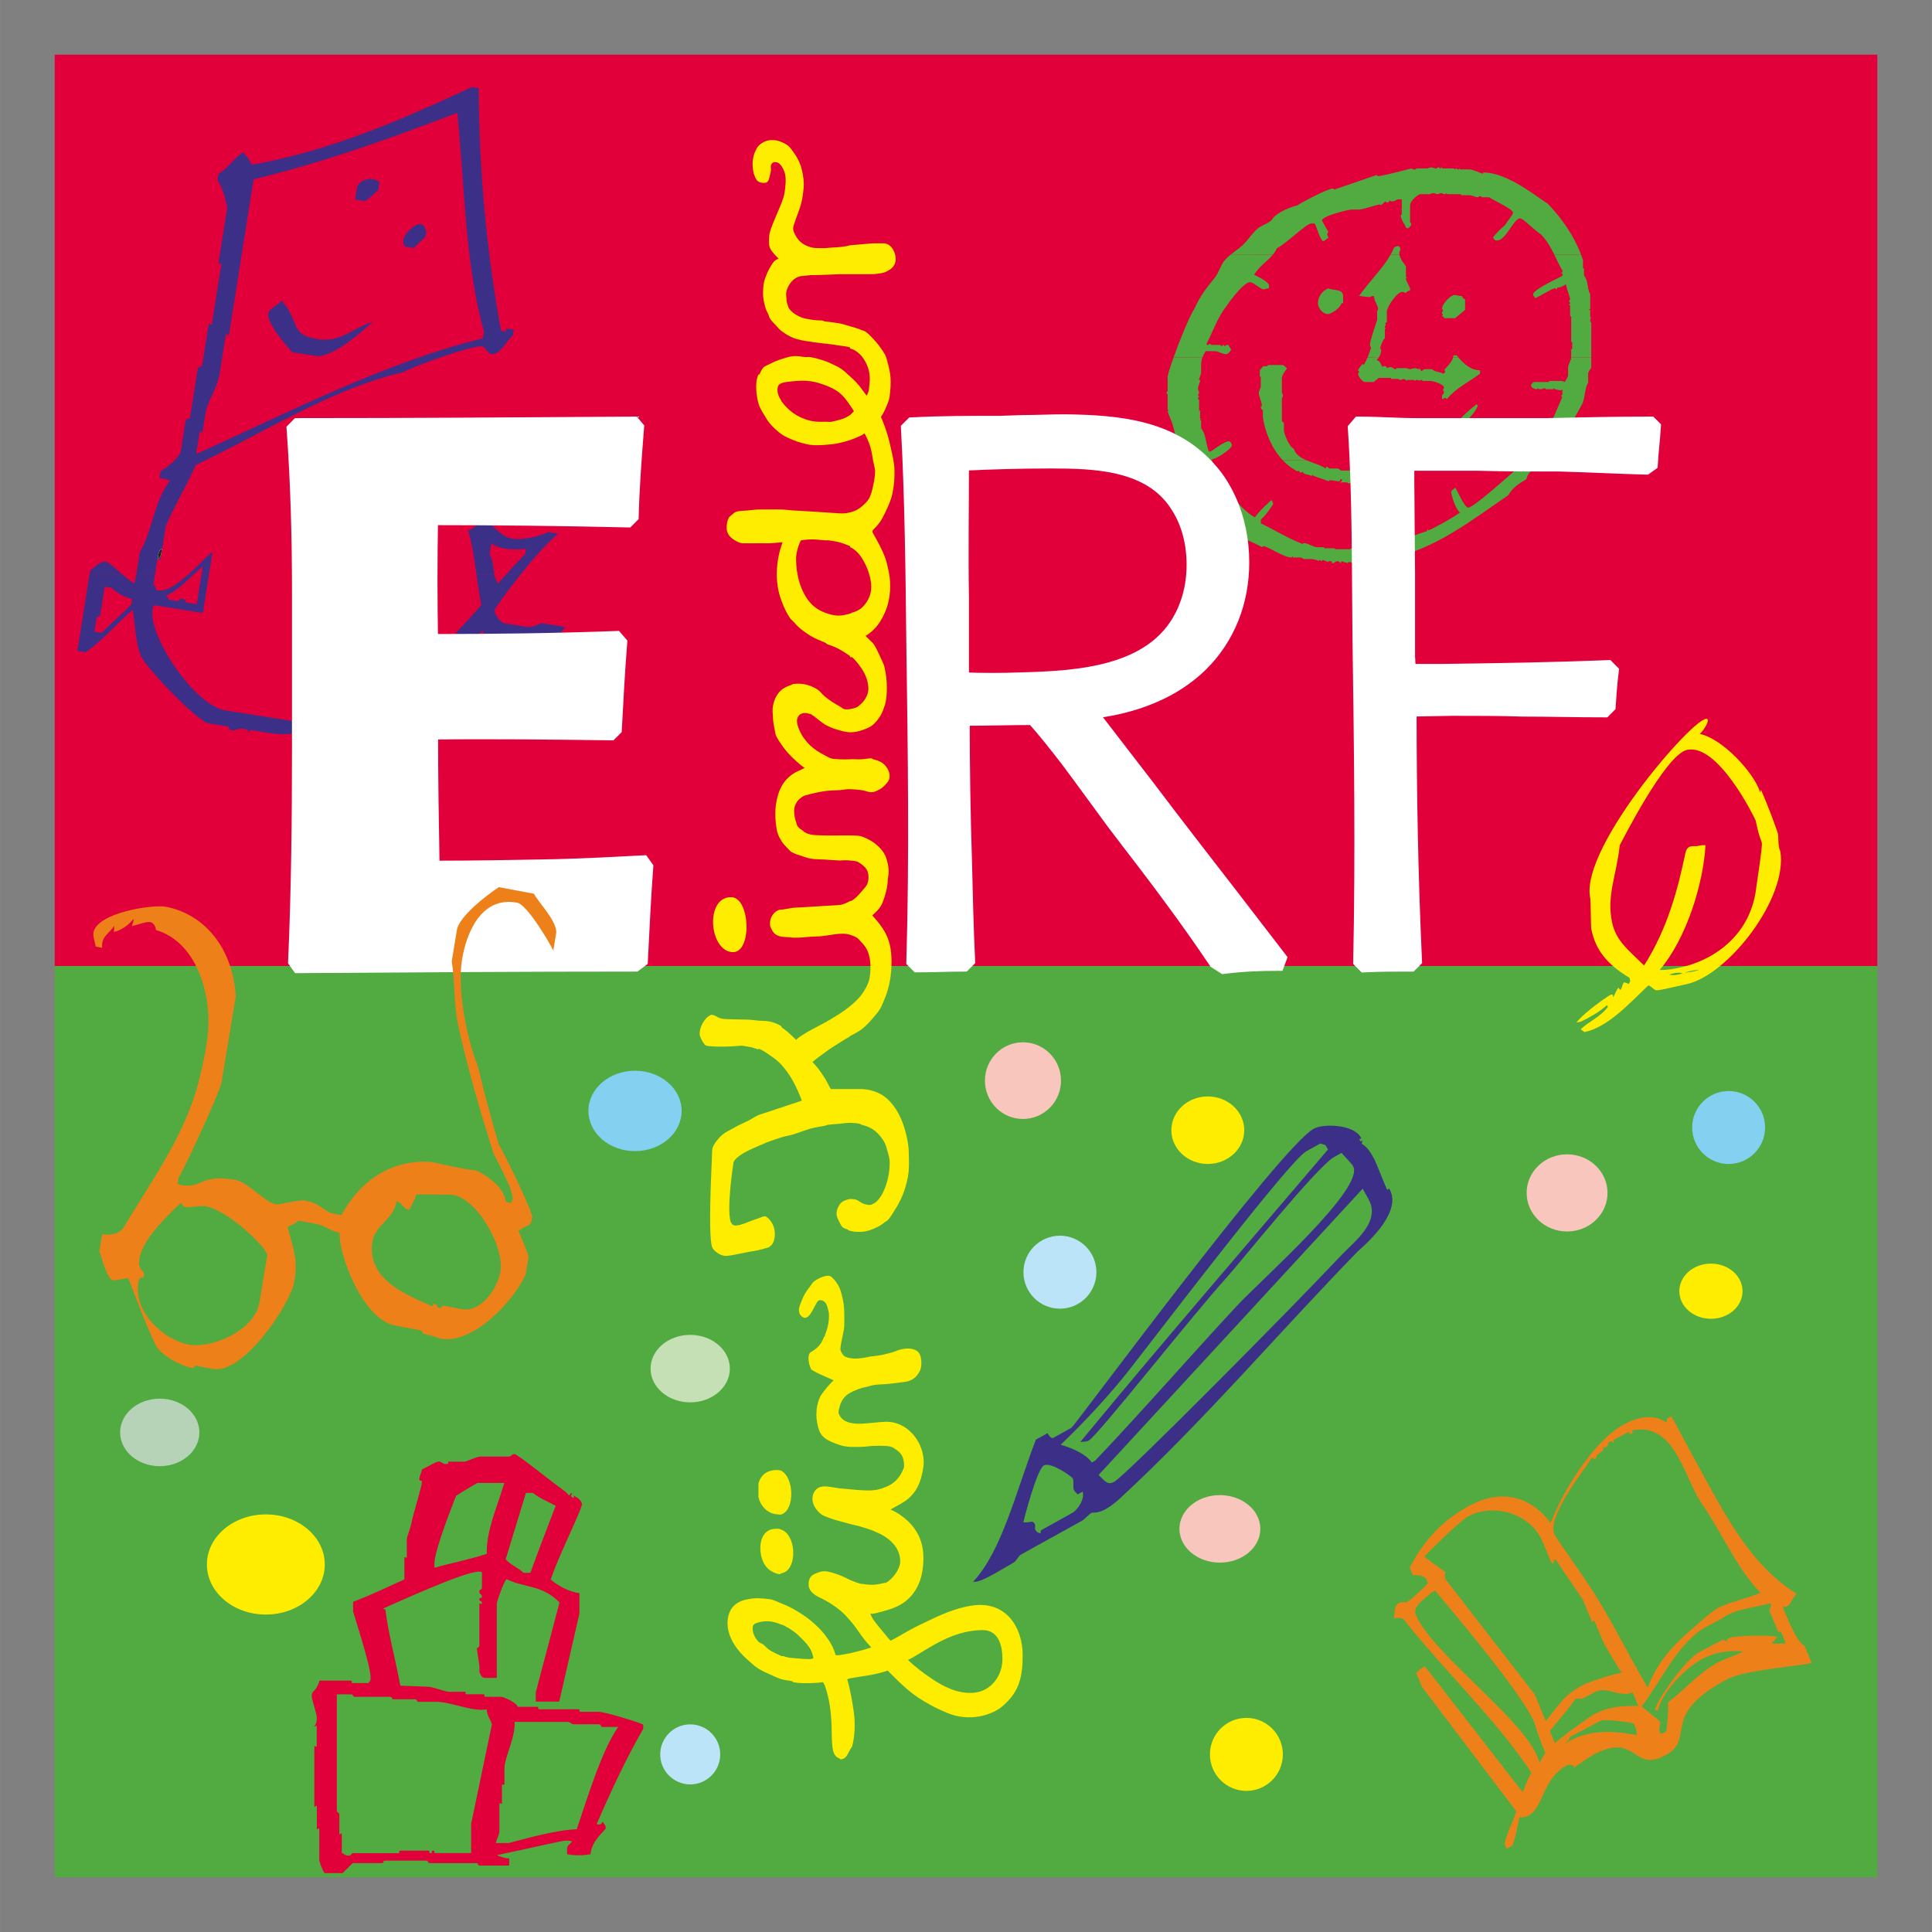 <?xml version="1.0" encoding="UTF-8" standalone="no"?>
<!DOCTYPE svg PUBLIC "-//W3C//DTD SVG 1.0//EN" "http://www.w3.org/TR/2001/REC-SVG-20010904/DTD/svg10.dtd">
<!-- Created with Inkscape (http://www.inkscape.org/) by Marsupilami -->
<svg
   xmlns:svg="http://www.w3.org/2000/svg"
   xmlns="http://www.w3.org/2000/svg"
   version="1.0"
   width="768"
   height="768"
   viewBox="-1.772 -1.772 62.605 62.606"
   id="svg5367">
  <rect x="-1.772" y="-1.772" width="62.605" height="62.606" fill="#808080" stroke="none"/>
  <defs
     id="defs5369" />
  <g
     transform="translate(-345.469,-502.831)"
     id="layer1">
    <path
       d="M 345.469,532.362 L 404.531,532.362 L 404.531,561.893 L 345.469,561.893 L 345.469,532.362 z"
       id="path2580"
       style="fill:#51ab40;fill-opacity:1;fill-rule:nonzero;stroke:none" />
    <path
       d="M 345.469,502.831 L 404.531,502.831 L 404.531,532.362 L 345.469,532.362 L 345.469,502.831 z"
       id="path2582"
       style="fill:#e2003a;fill-opacity:1;fill-rule:nonzero;stroke:none" />
    <path
       d="M 362.764,537.058 C 362.764,536.339 363.44,535.756 364.274,535.756 C 365.108,535.756 365.785,536.339 365.785,537.058 C 365.785,537.777 365.108,538.361 364.274,538.361 C 363.44,538.361 362.764,537.777 362.764,537.058"
       id="path2594"
       style="fill:#83d0f0;fill-opacity:1;fill-rule:nonzero;stroke:none" />
    <path
       d="M 398.531,537.595 C 398.531,536.943 399.059,536.414 399.713,536.414 C 400.365,536.414 400.894,536.943 400.894,537.595 C 400.894,538.248 400.365,538.778 399.713,538.778 C 399.059,538.778 398.531,538.248 398.531,537.595"
       id="path2598"
       style="fill:#83d0f0;fill-opacity:1;fill-rule:nonzero;stroke:none" />
    <path
       d="M 376.861,542.283 C 376.861,541.631 377.39,541.102 378.044,541.102 C 378.697,541.102 379.225,541.631 379.225,542.283 C 379.225,542.936 378.697,543.466 378.044,543.466 C 377.39,543.466 376.861,542.936 376.861,542.283"
       id="path2602"
       style="fill:#bce4f8;fill-opacity:1;fill-rule:nonzero;stroke:none" />
    <path
       d="M 365.091,557.91 C 365.091,557.374 365.526,556.937 366.063,556.937 C 366.6,556.937 367.035,557.374 367.035,557.91 C 367.035,558.446 366.6,558.882 366.063,558.882 C 365.526,558.882 365.091,558.446 365.091,557.91"
       id="path2606"
       style="fill:#bce4f8;fill-opacity:1;fill-rule:nonzero;stroke:none" />
    <path
       d="M 382.904,557.91 C 382.904,557.257 383.433,556.727 384.086,556.727 C 384.739,556.727 385.267,557.257 385.267,557.91 C 385.267,558.562 384.739,559.092 384.086,559.092 C 383.433,559.092 382.904,558.562 382.904,557.91"
       id="path2610"
       style="fill:#ffed00;fill-opacity:1;fill-rule:nonzero;stroke:none" />
    <path
       d="M 381.654,537.683 C 381.654,537.079 382.182,536.589 382.835,536.589 C 383.487,536.589 384.016,537.079 384.016,537.683 C 384.016,538.287 383.487,538.777 382.835,538.777 C 382.182,538.777 381.654,538.287 381.654,537.683"
       id="path2614"
       style="fill:#ffed00;fill-opacity:1;fill-rule:nonzero;stroke:none" />
    <path
       d="M 398.115,542.9 C 398.115,542.406 398.573,542.006 399.14,542.006 C 399.705,542.006 400.163,542.406 400.163,542.9 C 400.163,543.394 399.705,543.794 399.14,543.794 C 398.573,543.794 398.115,543.394 398.115,542.9"
       id="path2618"
       style="fill:#ffed00;fill-opacity:1;fill-rule:nonzero;stroke:none" />
    <path
       d="M 350.401,551.755 C 350.401,550.859 351.256,550.133 352.311,550.133 C 353.366,550.133 354.221,550.859 354.221,551.755 C 354.221,552.652 353.366,553.378 352.311,553.378 C 351.256,553.378 350.401,552.652 350.401,551.755"
       id="path2622"
       style="fill:#ffed00;fill-opacity:1;fill-rule:nonzero;stroke:none" />
    <path
       d="M 347.589,547.476 C 347.589,546.872 348.164,546.382 348.874,546.382 C 349.582,546.382 350.157,546.872 350.157,547.476 C 350.157,548.08 349.582,548.57 348.874,548.57 C 348.164,548.57 347.589,548.08 347.589,547.476"
       id="path2626"
       style="fill:#b6d3b8;fill-opacity:1;fill-rule:nonzero;stroke:none" />
    <path
       d="M 364.778,545.409 C 364.778,544.805 365.353,544.315 366.063,544.315 C 366.772,544.315 367.347,544.805 367.347,545.409 C 367.347,546.012 366.772,546.502 366.063,546.502 C 365.353,546.502 364.778,546.012 364.778,545.409"
       id="path2630"
       style="fill:#c6e0b6;fill-opacity:1;fill-rule:nonzero;stroke:none" />
    <path
       d="M 375.613,536.077 C 375.613,535.39 376.164,534.834 376.845,534.834 C 377.525,534.834 378.078,535.39 378.078,536.077 C 378.078,536.763 377.525,537.319 376.845,537.319 C 376.164,537.319 375.613,536.763 375.613,536.077"
       id="path2634"
       style="fill:#f9c6bd;fill-opacity:1;fill-rule:nonzero;stroke:none" />
    <path
       d="M 381.916,550.601 C 381.916,549.998 382.502,549.508 383.226,549.508 C 383.951,549.508 384.537,549.998 384.537,550.601 C 384.537,551.205 383.951,551.695 383.226,551.695 C 382.502,551.695 381.916,551.205 381.916,550.601"
       id="path2638"
       style="fill:#f9c6bd;fill-opacity:1;fill-rule:nonzero;stroke:none" />
    <path
       d="M 393.167,539.715 C 393.167,539.025 393.753,538.465 394.477,538.465 C 395.202,538.465 395.788,539.025 395.788,539.715 C 395.788,540.405 395.202,540.965 394.477,540.965 C 393.753,540.965 393.167,540.405 393.167,539.715"
       id="path2642"
       style="fill:#f9c6bd;fill-opacity:1;fill-rule:nonzero;stroke:none" />
    <path
       d="M 386.031,515.975 C 386.249,516.067 386.496,516.125 386.649,516.24 C 386.663,516.24 386.671,516.215 386.676,516.174 C 386.701,516.193 386.754,516.212 386.766,516.24 L 387.044,516.24 C 387.085,516.24 387.124,516.307 387.165,516.307 L 387.455,516.307 C 387.496,516.307 387.446,516.34 387.488,516.34 L 387.721,516.34 C 387.763,516.34 387.714,516.374 387.755,516.374 C 387.796,516.374 387.746,516.34 387.789,516.34 L 388.105,516.34 C 388.146,516.34 388.096,516.307 388.139,516.307 L 388.345,516.307 C 388.461,516.307 388.903,516.138 389.258,515.975 L 389.831,515.975 C 389.785,515.999 389.736,516.022 389.686,516.042 C 389.671,516.069 389.673,516.098 389.671,516.137 C 389.523,516.167 389.416,516.219 389.313,516.333 C 388.983,516.423 388.143,516.69 388.105,516.69 C 388.061,516.69 388.038,516.68 388.013,516.657 C 387.984,516.673 387.971,516.685 387.951,516.722 L 387.874,516.722 C 387.871,516.682 387.873,516.653 387.86,516.623 C 387.834,516.639 387.836,516.688 387.8,516.723 C 387.78,516.724 387.78,516.69 387.739,516.69 C 387.696,516.69 387.646,516.724 387.605,516.724 C 387.578,516.724 387.49,516.69 387.488,516.69 C 387.446,516.69 387.463,516.724 387.421,516.724 C 387.38,516.724 387.363,516.69 387.329,516.69 C 387.069,516.678 387.181,516.712 387.123,516.719 C 387.14,516.693 387.159,516.658 387.181,516.645 L 387.181,516.589 L 387.133,516.589 C 387.119,516.604 387.118,516.655 387.118,516.655 C 387.013,516.657 386.879,516.624 386.838,516.624 C 386.796,516.624 386.76,516.61 386.75,516.657 C 386.594,516.583 386.371,516.535 386.226,516.457 C 386.213,516.457 386.204,516.465 386.199,516.489 C 386.08,516.409 385.948,516.459 385.908,516.339 C 385.895,516.34 385.886,516.349 385.884,516.37 L 385.823,516.37 C 385.82,516.349 385.788,516.335 385.774,516.305 C 385.761,516.307 385.754,516.315 385.75,516.339 C 385.569,516.249 385.406,516.124 385.265,515.974 L 386.031,515.975 z M 392.541,515.975 C 392.68,516.065 392.823,516.137 392.856,516.143 C 392.859,516.165 392.854,516.19 392.891,516.214 C 392.58,516.484 391.448,517.508 391.274,517.508 C 391.145,517.508 390.901,516.905 390.85,516.857 C 390.774,516.958 390.724,516.909 390.724,517.033 C 390.724,517.043 390.831,517.53 391.008,517.667 C 390.741,517.863 390.038,518.242 389.99,518.242 C 389.949,518.242 389.975,518.223 389.961,518.208 C 389.949,518.208 389.94,518.233 389.938,518.272 C 389.756,518.31 388.743,518.725 388.514,518.725 C 388.473,518.725 388.448,518.692 388.405,518.692 C 388.379,518.692 388.274,518.709 388.216,518.758 L 387.855,518.758 C 387.814,518.759 387.83,518.792 387.808,518.789 C 387.805,518.767 387.81,518.742 387.771,518.719 C 387.806,518.663 387.839,518.583 387.839,518.542 C 387.839,518.5 387.805,518.517 387.805,518.475 C 387.805,518.433 387.871,518.4 387.871,518.358 C 387.871,518.317 387.839,518.35 387.839,518.308 C 387.839,518.267 387.921,517.967 387.921,517.925 C 387.921,517.824 387.924,517.792 387.855,517.792 C 387.611,517.792 387.565,518.677 387.536,518.822 C 387.525,518.829 387.473,518.823 387.433,518.858 L 386.971,518.858 C 386.929,518.859 386.979,518.825 386.938,518.825 L 386.621,518.825 C 386.579,518.825 386.629,518.792 386.588,518.792 L 386.381,518.792 C 386.26,518.792 386.085,518.659 385.954,518.659 C 385.911,518.659 385.92,518.667 385.916,518.69 C 385.421,518.498 385.045,518.252 384.554,518.02 L 384.554,517.895 C 384.729,517.749 384.953,517.398 384.953,517.392 C 384.953,517.349 384.92,517.315 384.92,517.285 C 384.905,517.272 384.928,517.274 384.886,517.274 C 384.88,517.274 384.474,517.642 384.363,517.824 C 383.948,517.598 383.689,517.168 383.354,516.888 C 383.244,516.687 383.191,516.475 383.035,516.335 C 383.035,516.315 383.054,516.309 383.069,516.298 C 383.036,516.253 383.003,516.187 382.969,516.134 L 382.969,515.975 L 381.983,515.975 C 382.283,516.657 382.551,517.467 383.198,517.905 C 383.379,518.102 383.583,518.208 383.755,518.407 C 384.021,518.527 384.34,518.643 384.593,518.792 C 384.611,518.792 384.594,518.759 384.636,518.759 C 384.781,518.759 385.284,519.125 385.554,519.125 C 385.595,519.125 385.536,519.092 385.579,519.092 C 385.62,519.092 385.561,519.125 385.604,519.125 L 385.843,519.125 C 385.885,519.125 385.923,519.175 385.964,519.175 L 386.194,519.175 C 386.226,519.175 386.36,519.195 386.433,519.242 C 386.438,519.218 386.429,519.209 386.471,519.209 C 386.513,519.209 386.479,519.243 386.52,519.243 C 386.563,519.243 386.513,519.209 386.554,519.209 C 386.596,519.209 386.675,519.24 386.731,519.275 C 386.754,519.238 386.754,519.243 386.796,519.243 C 386.838,519.243 386.84,519.24 386.855,519.253 L 386.855,519.308 L 386.916,519.308 C 386.951,519.273 386.996,519.243 387.038,519.243 C 387.079,519.243 387.106,519.273 387.149,519.308 C 387.155,519.268 387.163,519.243 387.176,519.242 C 387.229,519.283 387.286,519.273 387.366,519.308 C 387.38,519.263 387.411,519.275 387.455,519.275 C 387.461,519.275 387.543,519.309 387.549,519.309 L 387.95,519.309 C 388.015,519.25 388.114,519.243 388.165,519.242 L 388.384,519.242 C 388.42,519.207 388.488,519.205 388.518,519.158 L 388.731,519.158 C 390.215,518.844 391.333,517.953 392.573,517.105 C 392.718,516.849 392.934,516.723 393.158,516.587 C 393.184,516.459 393.289,516.29 393.44,516.272 C 393.455,516.192 393.494,516.203 393.538,516.205 C 393.586,516.129 393.649,516.052 393.711,515.975 L 393.149,515.975 C 393.139,515.988 393.129,515.997 393.118,516.007 C 393.103,515.998 393.084,515.987 393.061,515.973 L 392.541,515.975 z"
       id="path2646"
       style="fill:#51ab40;fill-opacity:1;fill-rule:evenodd;stroke:none" />
    <path
       d="M 388.375,512.642 C 388.357,512.67 388.339,512.69 388.321,512.7 L 388.321,512.74 C 388.418,512.739 388.454,512.893 388.496,512.954 C 388.496,512.954 388.506,512.947 388.509,512.924 L 388.603,512.924 C 388.606,512.947 388.639,512.959 388.65,512.988 C 388.677,512.972 388.714,512.954 388.756,512.954 C 388.818,512.954 388.868,513.022 388.906,513.022 C 388.947,513.022 388.94,513.013 388.941,512.989 L 389.279,512.989 C 389.285,512.988 389.366,513.022 389.372,513.022 C 389.415,513.022 389.515,512.988 389.556,512.988 C 389.58,512.988 389.659,513.022 389.665,513.022 C 389.706,513.022 389.673,513.013 389.678,512.988 C 389.704,513.007 389.74,513.043 389.751,513.088 C 389.777,513.072 389.808,513.057 389.845,513.022 L 390.102,513.022 C 390.2,513.124 390.372,513.098 390.466,513.172 C 390.527,513.13 390.524,513.117 390.524,513.104 C 390.524,513.063 390.515,513.054 390.491,513.049 C 390.58,512.948 390.742,512.804 390.784,512.643 L 390.957,512.642 C 391.12,512.838 391.366,513.065 391.656,513.057 L 391.656,513.167 C 391.277,513.453 390.889,513.624 390.586,513.988 C 390.566,513.988 390.566,513.955 390.524,513.955 C 390.482,513.955 390.49,513.963 390.487,513.985 L 390.425,513.985 L 390.425,513.894 C 390.423,513.853 390.49,513.813 390.49,513.772 C 390.49,513.73 390.457,513.738 390.457,513.697 C 390.457,513.655 390.49,513.663 390.49,513.622 C 390.49,513.499 390.111,513.404 390.063,513.404 L 389.817,513.404 C 389.775,513.404 389.798,513.372 389.756,513.372 C 389.715,513.372 389.706,513.379 389.701,513.404 C 389.676,513.385 389.656,513.372 389.615,513.372 C 389.574,513.372 389.572,513.367 389.552,513.403 C 389.531,513.404 389.548,513.372 389.506,513.372 L 389.306,513.372 C 389.265,513.372 389.29,513.379 389.285,513.404 C 389.242,513.369 389.215,513.338 389.172,513.338 C 389.131,513.338 389.122,513.372 389.081,513.372 C 389.04,513.372 389.037,513.338 388.996,513.338 L 388.788,513.338 C 388.747,513.338 388.797,513.304 388.756,513.304 L 388.367,513.304 C 388.321,513.368 388.26,513.38 388.217,513.438 L 387.932,513.438 C 387.83,513.438 387.705,513.232 387.705,513.179 C 387.705,513.138 387.738,513.147 387.738,513.104 C 387.738,513.063 387.705,513.113 387.705,513.072 C 387.705,513.015 387.83,512.875 387.842,512.855 C 387.863,512.854 387.87,512.873 387.88,512.888 C 387.921,512.838 387.969,512.742 388.011,512.644 L 388.375,512.642 z M 394.61,512.642 L 394.61,512.66 C 394.61,512.717 394.51,512.885 394.51,512.965 L 394.51,513.228 C 394.51,513.269 394.442,513.367 394.406,513.437 C 394.385,513.438 394.378,513.419 394.37,513.404 C 394.37,513.404 394.36,513.413 394.357,513.435 C 394.335,513.438 394.351,513.404 394.31,513.404 L 393.91,513.404 C 393.867,513.404 393.917,513.438 393.876,513.438 L 393.42,513.438 C 393.361,513.438 393.308,513.524 393.308,513.555 C 393.308,513.634 393.466,513.672 393.476,513.672 C 393.517,513.672 393.51,513.663 393.515,513.639 C 393.54,513.658 393.585,513.672 393.626,513.672 C 393.667,513.672 393.71,513.638 393.751,513.638 C 393.792,513.638 393.761,513.672 393.803,513.672 L 394.01,513.672 C 394.051,513.672 394.026,513.663 394.031,513.639 C 394.105,513.692 394.235,513.705 394.276,513.705 C 394.318,513.705 394.301,513.672 394.324,513.674 L 394.324,513.853 C 394.301,513.855 394.293,513.847 394.293,513.888 C 394.293,513.93 394.301,513.922 394.325,513.925 C 394.006,514.623 393.757,515.407 393.15,515.978 L 393.711,515.975 C 393.791,515.878 393.87,515.783 393.918,515.689 C 393.928,515.704 393.935,515.723 393.956,515.722 C 393.983,515.653 393.985,515.594 394.089,515.589 C 394.396,515.114 394.717,514.633 394.97,514.144 C 395.063,513.959 395.045,513.63 395.16,513.465 L 395.16,513.165 C 395.16,513.125 395.23,513.007 395.26,512.983 L 395.26,512.642 L 394.61,512.642 z M 381.982,515.975 C 381.969,515.943 381.954,515.91 381.938,515.878 C 381.882,515.539 381.797,515.173 381.695,514.817 C 381.655,514.677 381.534,514.43 381.534,514.389 C 381.534,514.347 381.567,514.397 381.567,514.355 C 381.567,514.314 381.534,514.38 381.534,514.339 L 381.534,513.833 C 381.52,513.819 381.5,513.83 381.5,513.788 C 381.5,513.747 381.52,513.758 381.534,513.743 L 381.534,513.278 C 381.534,513.21 381.612,512.959 381.725,512.644 L 382.66,512.642 C 382.632,512.722 382.618,512.805 382.618,512.894 L 382.618,513.165 C 382.618,513.175 382.551,513.329 382.551,513.354 C 382.551,513.397 382.585,513.347 382.585,513.388 C 382.585,513.44 382.517,513.578 382.517,513.655 C 382.517,513.697 382.551,513.738 382.551,513.78 C 382.551,513.822 382.517,513.83 382.517,513.872 C 382.517,513.913 382.551,513.863 382.551,513.905 C 382.551,513.947 382.517,513.93 382.517,513.972 C 382.517,514.013 382.551,513.987 382.552,514.028 L 382.552,514.369 C 382.576,514.372 382.585,514.334 382.585,514.377 L 382.585,514.623 C 382.585,514.664 382.618,514.598 382.618,514.639 C 382.618,514.68 382.585,514.63 382.585,514.673 C 382.585,514.714 382.618,514.652 382.618,514.693 L 382.618,514.934 C 382.786,515.137 382.767,515.459 382.871,515.689 L 382.928,515.689 C 382.971,515.673 383.365,515.357 383.519,515.357 C 383.558,515.357 383.618,515.435 383.618,515.489 C 383.618,515.585 383.167,515.913 382.97,515.943 L 382.97,515.975 L 381.982,515.975 z M 385.265,515.975 C 384.918,515.604 384.695,515.085 384.62,514.582 L 384.62,514.352 C 384.591,514.338 384.552,514.297 384.552,514.255 C 384.552,514.214 384.586,514.247 384.586,514.205 C 384.586,514.074 384.486,513.905 384.486,513.772 C 384.486,513.765 384.552,513.605 384.552,513.599 L 384.552,513.275 C 384.552,513.234 384.545,513.272 384.521,513.269 L 384.521,513.059 C 384.555,513.024 384.587,512.974 384.627,512.927 C 384.659,512.917 384.757,512.955 384.79,512.888 L 385.26,512.888 C 385.31,512.888 385.376,512.982 385.402,512.994 C 385.357,513.058 385.236,513.207 385.236,513.315 L 385.236,513.778 C 385.236,513.784 385.27,513.865 385.27,513.872 C 385.27,513.915 385.236,513.957 385.236,513.965 L 385.236,514.679 C 385.236,514.72 385.265,514.74 385.302,514.759 L 385.302,515.029 C 385.303,515.07 385.449,515.524 385.617,515.593 C 385.677,515.785 385.842,515.893 386.031,515.974 L 385.265,515.975 z M 389.259,515.975 C 389.471,515.878 389.654,515.783 389.715,515.729 C 390.426,515.4 390.949,514.582 391.553,514.157 C 391.557,514.18 391.566,514.189 391.59,514.193 C 391.432,514.597 391.021,514.79 390.871,515.17 C 390.725,515.222 390.618,515.334 390.516,515.48 C 390.32,515.69 390.103,515.848 389.832,515.978 L 389.259,515.975 z M 393.061,515.975 C 392.866,515.854 392.433,515.557 392.375,515.557 C 392.349,515.557 392.241,515.663 392.241,515.689 C 392.241,515.764 392.39,515.88 392.541,515.977 L 393.061,515.975 z"
       id="path2650"
       style="fill:#51ab40;fill-opacity:1;fill-rule:evenodd;stroke:none" />
    <path
       d="M 389.044,509.308 C 389.069,509.459 389.188,509.588 389.256,509.692 L 389.256,510.023 C 389.256,510.064 389.265,510.036 389.288,510.038 C 389.29,510.061 389.256,510.061 389.256,510.102 C 389.256,510.144 389.356,510.308 389.389,510.409 L 389.389,510.467 C 389.348,510.479 389.28,510.507 389.251,510.552 C 389.195,510.536 389.181,510.519 389.139,510.519 C 388.951,510.519 388.639,511.022 388.637,511.147 L 388.637,511.501 C 388.614,511.503 388.601,511.536 388.572,511.546 C 388.572,511.546 388.581,511.553 388.604,511.556 C 388.606,511.612 388.572,511.612 388.572,511.653 C 388.572,511.696 388.581,511.687 388.604,511.689 C 388.606,511.712 388.572,511.696 388.572,511.737 L 388.572,512.016 C 388.476,512.112 388.423,512.331 388.423,512.337 C 388.423,512.379 388.455,512.362 388.455,512.404 C 388.455,512.481 388.418,512.581 388.375,512.644 L 388.011,512.642 C 388.072,512.499 388.123,512.351 388.123,512.337 C 388.123,512.296 388.089,512.279 388.089,512.237 C 388.089,512.083 388.322,511.446 388.322,511.431 L 388.322,511.143 C 388.322,511.137 388.355,511.088 388.355,511.062 C 388.355,510.984 388.223,510.803 388.223,510.664 C 388.207,510.651 388.214,510.653 388.173,510.653 C 388.13,510.653 388.113,510.688 388.08,510.686 C 387.88,510.673 387.814,510.653 387.739,510.648 C 388.081,510.161 388.501,509.767 388.761,509.307 L 389.044,509.308 z M 394.062,509.308 C 394.147,509.482 394.226,509.658 394.326,509.826 L 394.326,509.873 C 394.326,509.914 394.294,509.861 394.294,509.902 C 394.294,509.944 394.326,509.894 394.326,509.936 L 394.326,509.998 C 394.226,510.059 393.376,510.436 393.376,510.603 C 393.376,510.644 393.424,510.688 393.452,510.719 C 393.566,510.672 394.005,510.403 394.076,510.403 C 394.118,510.403 394.124,510.422 394.137,510.437 C 394.151,510.436 394.16,510.411 394.163,510.371 C 394.264,510.386 394.361,510.321 394.438,510.269 C 394.476,510.443 394.576,510.711 394.576,510.753 C 394.576,510.794 394.544,510.778 394.544,510.819 C 394.544,510.862 394.576,510.844 394.576,510.887 C 394.576,510.928 394.544,510.894 394.544,510.937 C 394.544,510.978 394.576,510.928 394.576,510.969 L 394.576,511.291 C 394.576,511.333 394.61,511.278 394.61,511.319 L 394.61,512.124 C 394.61,512.167 394.644,512.112 394.644,512.154 L 394.644,512.358 C 394.644,512.399 394.61,512.346 394.61,512.387 L 394.61,512.642 L 395.26,512.642 L 395.26,511.507 C 395.223,511.488 395.228,511.478 395.228,511.437 C 395.228,511.396 395.241,511.368 395.26,511.342 C 395.235,511.337 395.228,511.366 395.228,511.324 L 395.228,511.119 C 395.228,511.078 395.194,511.128 395.194,511.087 C 395.194,511.044 395.228,511.099 395.228,511.057 L 395.228,510.592 C 395.118,510.409 395.173,510.151 395.026,509.991 L 395.026,509.769 C 395.027,509.727 394.994,509.782 394.994,509.739 L 394.994,509.492 C 394.974,509.431 394.952,509.368 394.929,509.307 L 394.062,509.308 z M 381.725,512.642 C 381.93,512.069 382.25,511.286 382.413,511.041 C 382.562,510.687 382.811,510.359 383.064,510.056 C 383.17,509.926 383.255,509.659 383.358,509.526 C 383.423,509.443 383.499,509.372 383.579,509.306 L 384.946,509.308 C 384.766,509.531 384.506,509.676 384.336,509.963 C 384.375,509.988 384.82,510.176 384.82,510.319 C 384.82,510.361 384.82,510.374 384.806,510.404 C 384.745,510.403 384.678,510.436 384.636,510.436 C 384.556,510.436 384.309,510.203 384.202,510.203 C 383.99,510.203 383.474,510.912 383.446,510.973 C 383.158,511.323 383.006,511.799 382.803,512.177 L 382.803,512.234 L 382.866,512.234 C 382.869,512.212 382.86,512.204 382.901,512.204 C 382.944,512.204 382.935,512.212 382.938,512.236 L 383.24,512.236 C 383.254,512.252 383.244,512.271 383.285,512.271 C 383.326,512.271 383.294,512.237 383.335,512.237 C 383.376,512.237 383.344,512.271 383.385,512.271 C 383.426,512.271 383.416,512.252 383.43,512.236 L 383.505,512.236 C 383.519,512.298 383.585,512.346 383.585,512.387 C 383.585,512.433 383.485,512.538 383.419,512.538 C 383.335,512.538 383.158,512.437 383.058,512.438 L 382.772,512.438 C 382.724,512.499 382.686,512.568 382.66,512.643 L 381.725,512.642 z M 390.784,512.642 C 390.79,512.619 390.793,512.597 390.793,512.573 L 390.902,512.573 C 390.92,512.594 390.938,512.617 390.957,512.641 L 390.784,512.642 z M 390.832,510.619 C 390.874,510.619 390.983,510.653 391.071,510.654 C 391.086,510.707 391.126,510.744 391.173,510.756 L 391.173,511.098 C 391.089,511.184 390.936,511.287 390.853,511.369 L 390.494,511.369 C 390.48,511.331 390.464,511.309 390.425,511.301 C 390.424,511.278 390.442,511.272 390.457,511.261 C 390.441,511.232 390.424,511.228 390.424,511.187 C 390.424,511.144 390.457,511.162 390.457,511.119 C 390.457,511.078 390.424,511.103 390.424,511.062 C 390.424,510.913 390.701,510.619 390.832,510.619 M 387.22,510.663 L 387.22,510.884 L 387.168,510.884 C 387.129,511.047 386.822,511.237 386.729,511.237 C 386.556,511.237 386.404,511.032 386.404,510.887 C 386.404,510.704 386.522,510.481 386.746,510.403 C 386.909,510.489 387.221,510.401 387.22,510.663"
       id="path2654"
       style="fill:#51ab40;fill-opacity:1;fill-rule:evenodd;stroke:none" />
    <path
       d="M 383.579,509.308 C 383.67,509.232 383.766,509.164 383.855,509.097 C 384.095,508.918 384.243,508.641 384.46,508.457 C 384.589,508.347 384.866,508.296 384.959,508.108 C 385.147,507.919 385.489,507.776 385.741,507.712 C 385.812,507.654 386.721,507.167 386.887,507.167 C 386.93,507.167 386.896,507.201 386.938,507.201 C 386.944,507.201 388.286,506.733 388.305,506.733 C 388.348,506.733 388.298,506.767 388.339,506.767 C 388.491,506.767 389.296,506.551 389.434,506.517 C 389.454,506.536 389.481,506.549 389.522,506.549 C 389.565,506.549 389.574,506.554 389.594,506.517 L 389.962,506.517 C 389.991,506.497 390.05,506.483 390.074,506.483 C 390.115,506.483 390.181,506.517 390.224,506.517 C 390.265,506.517 390.274,506.483 390.315,506.483 C 390.358,506.483 390.331,506.517 390.374,506.517 C 390.415,506.517 390.365,506.483 390.408,506.483 C 390.449,506.483 390.399,506.517 390.44,506.517 L 390.808,506.517 C 390.849,506.517 390.799,506.549 390.84,506.549 C 390.882,506.549 390.84,506.517 390.882,506.517 C 390.924,506.517 390.899,506.549 390.941,506.549 C 390.983,506.549 390.974,506.542 390.976,506.519 C 390.999,506.517 390.983,506.549 391.024,506.549 L 391.33,506.549 C 391.42,506.549 391.694,506.683 391.741,506.683 C 391.783,506.683 391.733,506.649 391.775,506.649 C 392.555,506.649 393.517,507.459 393.85,507.657 C 394.3,508.126 394.695,508.687 394.929,509.307 L 394.062,509.308 C 393.949,509.081 393.826,508.856 393.634,508.657 C 393.464,508.554 393.044,508.134 392.959,508.134 C 392.746,508.134 392.496,508.852 392.209,508.852 C 392.125,508.852 392.146,508.844 392.075,508.759 C 392.181,508.606 392.36,508.447 392.474,508.347 C 392.478,508.308 392.725,508.026 392.725,507.951 C 392.725,507.831 392.094,507.554 391.952,507.451 L 391.735,507.451 C 391.694,507.451 391.7,507.417 391.658,507.417 C 391.616,507.417 391.616,507.451 391.575,507.451 C 391.531,507.451 391.366,507.384 391.33,507.384 L 391.058,507.384 C 391.016,507.384 391.066,507.351 391.024,507.351 L 390.608,507.351 C 390.565,507.351 390.582,507.317 390.56,507.319 C 390.558,507.342 390.549,507.351 390.507,507.351 C 390.465,507.351 390.433,507.317 390.39,507.317 C 390.349,507.317 390.324,507.351 390.281,507.351 C 390.24,507.351 390.181,507.317 390.14,507.317 C 390.118,507.317 390.059,507.331 390.03,507.351 L 389.714,507.351 C 389.644,507.374 389.39,507.554 389.39,507.723 L 389.39,508.264 C 389.428,508.283 389.423,508.284 389.423,508.326 C 389.423,508.394 389.392,508.372 389.344,508.452 L 389.269,508.452 C 389.236,508.357 389.089,508.174 389.089,508.051 C 389.089,508.009 389.123,508.032 389.121,507.991 L 389.121,507.869 C 389.098,507.867 389.089,507.858 389.089,507.858 C 389.104,507.848 389.123,507.879 389.121,507.838 L 389.121,507.518 L 388.979,507.518 C 388.939,507.548 388.882,507.584 388.806,507.584 C 388.764,507.584 388.736,507.569 388.71,507.552 C 388.714,507.612 388.712,507.617 388.655,507.617 C 388.614,507.617 388.604,507.603 388.58,507.584 C 388.54,507.638 388.476,507.686 388.431,507.717 C 388.42,507.703 388.447,507.684 388.405,507.684 C 388.342,507.684 387.858,507.851 387.728,507.851 L 387.483,507.851 C 387.392,507.851 386.538,508.057 386.538,508.201 C 386.538,508.234 386.738,508.559 386.738,508.568 C 386.738,508.609 386.704,508.609 386.704,508.652 C 386.704,508.693 386.738,508.709 386.738,508.752 C 386.738,508.793 386.74,508.771 386.726,508.786 C 386.678,508.784 386.623,508.868 386.594,508.868 L 386.55,508.868 C 386.425,508.687 386.389,508.479 386.3,508.302 L 386.181,508.302 C 386.035,508.301 385.364,508.963 385.072,509.104 C 385.039,509.181 384.995,509.247 384.946,509.307 L 383.579,509.308 z M 388.761,509.308 C 388.804,509.229 388.842,509.151 388.876,509.069 C 388.914,509.068 388.947,509.034 388.989,509.034 C 389.072,509.034 389.072,509.108 389.072,509.152 C 389.072,509.193 389.039,509.211 389.039,509.252 C 389.039,509.271 389.041,509.289 389.044,509.307 L 388.761,509.308 z"
       id="path2658"
       style="fill:#51ab40;fill-opacity:1;fill-rule:evenodd;stroke:none" />
    <path
       d="M 379.056,524.146 C 379.602,524.071 381.314,523.874 382.605,522.632 C 383.522,521.739 383.97,520.549 383.97,519.282 C 383.97,517.769 383.349,516.751 382.952,516.305 C 381.736,514.866 379.95,514.717 378.212,514.692 C 377.741,514.692 377.295,514.717 376.822,514.717 L 376.129,514.741 C 375.16,514.741 374.217,514.741 373.25,514.791 L 373.101,514.94 C 373.225,517.272 373.25,519.655 373.275,522.012 C 373.324,525.411 373.374,528.811 373.275,532.211 L 373.424,532.36 C 373.92,532.36 374.416,532.335 374.937,532.335 L 375.086,532.186 C 375.036,531.119 375.011,530.052 374.986,528.985 C 374.937,527.471 374.912,525.932 374.912,524.37 C 375.681,524.37 376.426,524.345 377.17,524.345 C 377.567,524.791 377.915,525.237 378.262,525.685 C 378.784,526.38 379.28,527.074 379.776,527.744 C 380.396,528.564 381.041,529.382 381.637,530.201 C 382.134,530.871 382.605,531.541 383.076,532.236 L 383.349,532.41 C 383.945,532.335 384.515,532.31 385.111,532.31 L 385.185,532.111 L 383.696,530.176 C 382.754,528.96 381.81,527.744 380.892,526.529 L 379.056,524.146 z M 374.887,520.424 C 374.862,518.985 374.887,517.546 374.887,516.106 C 375.83,516.056 376.799,516.032 377.766,516.032 C 379.155,516.032 380.942,516.081 381.81,517.421 C 382.331,518.191 382.356,519.059 382.356,519.357 C 382.356,520.151 382.134,520.697 381.984,520.995 C 381.041,522.881 378.585,523.005 376.799,523.055 C 376.177,523.079 375.532,523.079 374.887,523.055 L 374.887,520.424 z"
       id="path2662"
       style="fill:#ffffff;fill-opacity:1;fill-rule:evenodd;stroke:none" />
    <path
       d="M 379.056,524.146 C 379.602,524.071 381.314,523.874 382.605,522.632 C 383.522,521.739 383.97,520.549 383.97,519.282 C 383.97,517.769 383.349,516.751 382.952,516.305 C 381.736,514.866 379.95,514.717 378.212,514.692 C 377.741,514.692 377.295,514.717 376.822,514.717 L 376.129,514.741 C 375.16,514.741 374.217,514.741 373.25,514.791 L 373.101,514.94 C 373.225,517.272 373.25,519.655 373.275,522.012 C 373.324,525.411 373.374,528.811 373.275,532.211 L 373.424,532.36 C 373.92,532.36 374.416,532.335 374.937,532.335 L 375.086,532.186 C 375.036,531.119 375.011,530.052 374.986,528.985 C 374.937,527.471 374.912,525.932 374.912,524.37 C 375.681,524.37 376.426,524.345 377.17,524.345 C 377.567,524.791 377.915,525.237 378.262,525.685 C 378.784,526.38 379.28,527.074 379.776,527.744 C 380.396,528.564 381.041,529.382 381.637,530.201 C 382.134,530.871 382.605,531.541 383.076,532.236 L 383.349,532.41 C 383.945,532.335 384.515,532.31 385.111,532.31 L 385.185,532.111 L 383.696,530.176 C 382.754,528.96 381.81,527.744 380.892,526.529 L 379.056,524.146 z M 374.887,520.424 C 374.862,518.985 374.887,517.546 374.887,516.106 C 375.83,516.056 376.799,516.032 377.766,516.032 C 379.155,516.032 380.942,516.081 381.81,517.421 C 382.331,518.191 382.356,519.059 382.356,519.357 C 382.356,520.151 382.134,520.697 381.984,520.995 C 381.041,522.881 378.585,523.005 376.799,523.055 C 376.177,523.079 375.532,523.079 374.887,523.055 L 374.887,520.424 z"
       id="path2666"
       style="fill:none;stroke:#ffffff;stroke-width:0.416;stroke-linecap:butt;stroke-linejoin:miter;stroke-miterlimit:3.864;stroke-dasharray:none;stroke-opacity:1" />
    <path
       d="M 387.904,532.36 C 388.401,532.335 388.897,532.335 389.418,532.335 L 389.567,532.186 C 389.443,529.456 389.393,526.776 389.393,524.072 L 390.758,524.047 C 391.527,524.047 392.297,524.047 393.041,524.072 C 393.934,524.072 394.803,524.097 395.695,524.097 L 395.844,523.947 C 395.869,523.576 395.894,523.203 395.944,522.806 L 395.796,522.657 C 393.984,522.732 392.247,522.757 390.461,522.781 L 389.368,522.781 L 389.343,522.335 L 389.343,519.63 L 389.319,516.677 L 389.319,516.106 L 391.602,516.106 C 392.471,516.131 393.363,516.131 394.257,516.131 C 395.174,516.156 396.118,516.206 397.036,516.231 L 397.209,516.106 C 397.234,515.685 397.284,515.287 397.309,514.891 L 397.184,514.766 C 396.043,514.766 394.927,514.791 393.786,514.816 L 389.617,514.816 C 388.995,514.816 388.351,514.766 387.731,514.766 L 387.582,514.94 C 387.731,517.198 387.705,519.456 387.731,521.74 C 387.781,525.213 387.829,528.712 387.755,532.211 L 387.904,532.36 z"
       id="path2670"
       style="fill:#ffffff;fill-opacity:1;fill-rule:nonzero;stroke:none" />
    <path
       d="M 387.904,532.36 C 388.401,532.335 388.897,532.335 389.418,532.335 L 389.567,532.186 C 389.443,529.456 389.393,526.776 389.393,524.072 L 390.758,524.047 C 391.527,524.047 392.297,524.047 393.041,524.072 C 393.934,524.072 394.803,524.097 395.695,524.097 L 395.844,523.947 C 395.869,523.576 395.894,523.203 395.944,522.806 L 395.796,522.657 C 393.984,522.732 392.247,522.757 390.461,522.781 L 389.368,522.781 L 389.343,522.335 L 389.343,519.63 L 389.319,516.677 L 389.319,516.106 L 391.602,516.106 C 392.471,516.131 393.363,516.131 394.257,516.131 C 395.174,516.156 396.118,516.206 397.036,516.231 L 397.209,516.106 C 397.234,515.685 397.284,515.287 397.309,514.891 L 397.184,514.766 C 396.043,514.766 394.927,514.791 393.786,514.816 L 389.617,514.816 C 388.995,514.816 388.351,514.766 387.731,514.766 L 387.582,514.94 C 387.731,517.198 387.705,519.456 387.731,521.74 C 387.781,525.213 387.829,528.712 387.755,532.211 L 387.904,532.36 z"
       id="path2674"
       style="fill:none;stroke:#ffffff;stroke-width:0.416;stroke-linecap:butt;stroke-linejoin:miter;stroke-miterlimit:3.864;stroke-dasharray:none;stroke-opacity:1" />
    <path
       d="M 355.786,506.864 C 355.909,506.884 355.925,506.937 355.994,506.955 L 355.95,507.23 C 355.833,507.32 355.711,507.453 355.531,507.578 L 355.203,507.527 L 355.262,507.154 C 355.288,506.969 355.538,506.825 355.786,506.864"
       id="path2678"
       style="fill:#3c2f87;fill-opacity:1;fill-rule:nonzero;stroke:none" />
    <path
       d="M 357.326,508.323 C 357.456,508.343 357.522,508.52 357.505,508.63 C 357.474,508.833 357.29,508.853 357.116,509.095 L 356.789,509.042 C 356.793,508.973 356.748,508.941 356.767,508.817 C 356.793,508.656 357.129,508.292 357.326,508.323"
       id="path2682"
       style="fill:#3c2f87;fill-opacity:1;fill-rule:nonzero;stroke:none" />
    <path
       d="M 352.829,510.801 C 353.439,511.517 353.077,511.903 353.978,512.046 C 354.73,512.165 355.039,511.736 355.783,511.481 C 355.305,511.893 354.694,512.487 354.019,512.608 L 353.167,512.473 C 353.123,512.423 352.332,511.57 352.388,511.212 C 352.41,511.076 352.693,510.95 352.829,510.801"
       id="path2686"
       style="fill:#3c2f87;fill-opacity:1;fill-rule:nonzero;stroke:none" />
    <path
       d="M 347.674,519.684 C 347.799,519.791 347.928,519.894 348.035,519.964 C 348.061,519.943 348.074,519.904 348.11,519.683 L 348.717,519.684 L 348.678,519.933 C 348.659,520.057 348.76,520.054 348.744,520.143 C 348.781,520.192 348.716,520.173 348.839,520.193 C 349.1,520.234 349.461,519.974 349.79,519.682 L 349.959,519.684 C 349.673,519.956 349.365,520.254 349.066,520.362 C 349.137,520.392 349.158,520.421 349.154,520.488 L 349.486,520.541 C 349.504,520.476 349.507,520.451 349.631,520.471 C 349.754,520.489 349.646,520.574 349.77,520.589 L 350.072,520.638 L 350.224,519.684 L 350.466,519.684 L 350.271,520.922 L 348.697,520.672 C 348.649,520.712 348.663,520.671 348.642,520.794 C 348.498,521.714 350.033,523.926 350.99,524.078 L 353.348,524.451 C 353.484,524.473 354.368,524.283 354.4,524.086 C 354.451,523.759 353.735,522.146 353.66,522.054 C 353.685,521.969 354.104,521.634 354.228,521.654 C 354.351,521.673 354.485,521.948 354.609,521.968 C 355.183,522.058 355.72,521.731 356.214,521.518 C 356.104,521.746 355.914,521.943 355.776,522.184 C 355.59,522.803 355.345,523.297 354.995,523.832 L 354.959,524.061 C 354.959,524.061 354.905,524.091 355.029,524.109 C 356.096,524.279 358.994,521.029 359.296,520.658 C 359.231,520.362 359.186,520.029 359.137,519.687 L 359.717,519.684 C 359.74,519.796 359.774,519.896 359.842,519.961 C 359.931,519.859 360.012,519.768 360.089,519.683 L 360.558,519.684 C 360.101,520.257 359.733,520.779 359.725,520.828 C 359.705,520.952 359.92,521.239 360.043,521.259 L 360.771,521.374 C 360.895,521.393 361.075,521.326 361.245,521.253 L 362.015,521.376 C 361.562,521.992 360.586,523.066 360.566,523.189 C 360.546,523.313 360.579,523.268 360.647,523.289 C 360.489,523.586 360.296,523.481 360.099,523.748 C 359.841,522.984 359.663,522.251 359.339,521.502 C 358.144,522.582 356.974,523.687 355.285,524.239 L 355.249,524.467 C 355.215,524.689 355.827,525.642 355.989,525.847 L 355.961,526.022 C 355.716,526.016 355.439,526.352 355.087,526.296 C 354.821,526.254 353.616,525.836 353.679,525.441 C 353.699,525.317 353.909,524.961 354.044,524.747 C 354.044,524.747 354.096,524.722 353.973,524.702 C 353.645,524.651 353.264,524.944 352.48,524.819 L 351.869,524.723 C 351.745,524.703 351.815,524.739 351.785,524.811 C 351.725,524.687 351.671,524.692 351.548,524.672 C 351.424,524.653 351.334,524.739 351.211,524.721 C 351.087,524.701 351.127,524.649 351.094,524.599 L 350.467,524.501 C 350.084,524.441 348.411,522.676 348.266,522.318 C 348.079,521.864 348.076,521.302 348.001,520.819 C 347.502,521.238 347.062,521.777 346.481,522.194 L 346.205,522.151 L 346.595,519.684 L 347.674,519.684 z M 354.634,524.656 C 354.864,524.991 355.016,525.351 355.205,525.699 L 354.991,525.666 C 354.595,525.611 354.408,525.316 354.449,525.056 C 354.467,524.932 354.539,524.809 354.634,524.656 M 355.456,522.103 C 355.43,522.451 354.942,522.778 354.863,523.273 C 354.777,522.991 354.62,522.717 354.511,522.426 C 354.825,522.327 355.179,522.319 355.456,522.103 M 347.09,520.073 L 347.319,520.109 C 347.409,520.227 347.756,520.433 347.981,520.469 L 347.954,520.644 C 347.65,520.956 347.3,521.254 346.989,521.566 L 346.757,521.528 L 346.825,521.108 C 346.841,520.984 346.923,521.111 346.945,520.988 L 347.09,520.073 z M 361.266,521.609 L 361.239,521.787 C 360.955,522.064 360.669,522.257 360.484,522.643 C 360.283,522.449 360.212,521.903 360.098,521.688 C 360.522,521.689 360.88,521.646 361.266,521.609"
       id="path2690"
       style="fill:#3c2f87;fill-opacity:1;fill-rule:evenodd;stroke:none" />
    <path
       d="M 346.595,519.684 L 346.617,519.553 C 346.828,519.394 346.934,519.233 347.138,519.266 C 347.219,519.278 347.443,519.484 347.674,519.683 L 346.595,519.684 z M 348.11,519.684 C 348.135,519.536 348.17,519.308 348.227,518.952 C 348.642,518.259 348.689,517.284 349.202,516.638 C 349.12,516.589 348.983,516.571 348.865,516.544 L 348.902,516.317 C 349.127,516.223 349.529,515.841 349.554,515.681 L 349.705,514.729 C 349.724,514.606 349.818,514.652 349.85,514.607 L 350.109,512.977 C 350.142,512.932 350.235,512.978 350.255,512.854 L 350.453,511.602 C 350.473,511.478 350.51,511.606 350.56,511.571 L 350.865,509.642 C 350.884,509.518 350.843,509.626 350.773,509.607 L 351.058,507.806 C 351.063,507.756 350.918,507.094 350.743,506.912 L 350.778,506.692 C 351.064,506.527 351.264,506.206 351.565,505.993 C 351.67,506.063 351.752,506.233 351.865,506.396 C 354.312,505.968 356.633,504.978 358.984,503.882 L 359.207,503.917 C 359.22,506.594 359.463,509.211 359.933,511.776 L 360.043,511.793 C 360.167,511.811 360.034,511.688 360.157,511.712 L 360.35,511.743 L 360.322,511.922 C 360.159,512.048 359.887,512.577 359.622,512.534 C 359.498,512.514 359.43,512.302 359.307,512.282 C 359.042,512.241 357.183,512.883 356.763,513.122 C 354.442,513.649 352.238,515.088 350.035,516.131 C 349.943,516.417 349.095,517.937 349.064,518.134 L 348.903,519.153 C 348.883,519.276 348.81,519.099 348.79,519.223 L 348.718,519.684 L 348.11,519.684 z M 349.789,519.684 C 350.162,519.352 350.49,518.979 350.583,518.954 L 350.467,519.684 L 350.224,519.684 L 350.268,519.408 C 350.169,519.489 350.065,519.586 349.959,519.686 L 349.789,519.684 z M 359.138,519.684 C 359.07,519.201 359,518.696 358.868,518.256 C 359.205,518.111 359.172,517.931 359.443,517.974 C 359.678,518.012 359.874,518.447 360.294,518.514 C 360.628,518.567 361.234,518.428 361.458,518.302 L 361.787,518.354 C 361.435,518.636 360.962,519.179 360.557,519.686 L 360.089,519.684 C 360.293,519.453 360.469,519.262 360.714,519.019 L 360.743,518.843 C 360.412,518.882 359.907,518.887 359.62,518.663 L 359.56,519.042 C 359.679,519.179 359.674,519.456 359.718,519.682 L 359.138,519.684 z M 358.515,504.717 C 358.749,507.004 358.764,509.617 359.379,511.807 L 359.344,512.024 C 356.232,512.781 353.128,514.382 350.052,515.774 L 350.159,515.099 C 350.173,514.974 350.21,515.102 350.26,515.067 L 350.36,514.428 C 350.415,514.076 350.737,513.652 350.817,513.146 L 351.007,511.942 C 351.027,511.818 351.064,511.946 351.117,511.912 L 351.914,506.869 C 354.164,506.331 356.363,505.536 358.515,504.717"
       id="path2694"
       style="fill:#3c2f87;fill-opacity:1;fill-rule:evenodd;stroke:none" />
    <path
       d="M 348.936,518.843 C 348.933,518.967 348.899,519.132 348.814,519.175 C 348.817,519.051 348.851,518.886 348.936,518.843"
       id="path2698"
       style="fill:#a19c96;fill-opacity:1;fill-rule:evenodd;stroke:none" />
    <path
       d="M 348.936,518.843 C 348.933,518.967 348.899,519.132 348.814,519.175 C 348.817,519.051 348.851,518.886 348.936,518.843"
       id="path2702"
       style="fill:#242622;fill-opacity:1;fill-rule:evenodd;stroke:none" />
    <path
       d="M 348.936,518.843 C 348.933,518.967 348.899,519.132 348.814,519.175 C 348.817,519.051 348.851,518.886 348.936,518.843"
       id="path2706"
       style="fill:#f9f7f4;fill-opacity:1;fill-rule:evenodd;stroke:none" />
    <path
       d="M 348.936,518.843 C 348.933,518.967 348.899,519.132 348.814,519.175 C 348.817,519.051 348.851,518.886 348.936,518.843"
       id="path2710"
       style="fill:#e0dcd9;fill-opacity:1;fill-rule:evenodd;stroke:none" />
    <path
       d="M 348.936,518.843 C 348.933,518.967 348.899,519.132 348.814,519.175 C 348.817,519.051 348.851,518.886 348.936,518.843"
       id="path2714"
       style="fill:#101313;fill-opacity:1;fill-rule:evenodd;stroke:none" />
    <path
       d="M 348.936,518.843 C 348.933,518.967 348.899,519.132 348.814,519.175 C 348.817,519.051 348.851,518.886 348.936,518.843"
       id="path2718"
       style="fill:#d5d3ce;fill-opacity:1;fill-rule:evenodd;stroke:none" />
    <path
       d="M 348.936,518.843 C 348.933,518.967 348.899,519.132 348.814,519.175 C 348.817,519.051 348.851,518.886 348.936,518.843"
       id="path2722"
       style="fill:#1d201d;fill-opacity:1;fill-rule:evenodd;stroke:none" />
    <path
       d="M 364.483,532.186 C 364.533,531.168 364.582,530.176 364.656,529.158 L 364.533,528.985 C 363.589,529.035 362.647,529.085 361.704,529.108 C 360.389,529.133 359.049,529.158 357.733,529.158 C 357.709,527.72 357.684,526.28 357.684,524.816 C 359.619,524.791 361.555,524.816 363.49,524.841 L 363.639,524.692 C 363.689,523.748 363.738,522.831 363.813,521.888 L 363.664,521.715 C 361.679,521.788 359.694,521.813 357.684,521.813 C 357.659,520.498 357.659,519.183 357.684,517.868 C 359.793,517.868 361.901,517.893 364.036,517.942 L 364.185,517.793 C 364.21,516.826 364.284,515.883 364.359,514.915 L 364.234,514.766 C 360.611,514.791 356.989,514.816 353.341,514.816 L 353.193,514.965 C 353.317,516.702 353.366,518.438 353.366,520.201 L 353.366,525.337 C 353.366,527.645 353.341,529.927 353.241,532.211 L 353.366,532.385 C 357.014,532.36 360.661,532.335 364.284,532.335 L 364.483,532.186 z"
       id="path2726"
       style="fill:#ffffff;fill-opacity:1;fill-rule:nonzero;stroke:none" />
    <path
       d="M 364.483,532.186 C 364.533,531.168 364.582,530.176 364.656,529.158 L 364.533,528.985 C 363.589,529.035 362.647,529.085 361.704,529.108 C 360.389,529.133 359.049,529.158 357.733,529.158 C 357.709,527.72 357.684,526.28 357.684,524.816 C 359.619,524.791 361.555,524.816 363.49,524.841 L 363.639,524.692 C 363.689,523.748 363.738,522.831 363.813,521.888 L 363.664,521.715 C 361.679,521.788 359.694,521.813 357.684,521.813 C 357.659,520.498 357.659,519.183 357.684,517.868 C 359.793,517.868 361.901,517.893 364.036,517.942 L 364.185,517.793 C 364.21,516.826 364.284,515.883 364.359,514.915 L 364.234,514.766 C 360.611,514.791 356.989,514.816 353.341,514.816 L 353.193,514.965 C 353.317,516.702 353.366,518.438 353.366,520.201 L 353.366,525.337 C 353.366,527.645 353.341,529.927 353.241,532.211 L 353.366,532.385 C 357.014,532.36 360.661,532.335 364.284,532.335 L 364.483,532.186 z"
       id="path2730"
       style="fill:none;stroke:#ffffff;stroke-width:0.416;stroke-linecap:butt;stroke-linejoin:miter;stroke-miterlimit:3.864;stroke-dasharray:none;stroke-opacity:1" />
    <path
       d="M 377.522,548.547 C 377.75,548.42 378.425,548.905 378.459,548.967 C 378.504,549.048 378.455,549.268 378.5,549.349 C 378.546,549.432 378.588,549.429 378.613,549.487 L 378.778,549.395 C 378.861,549.662 378.583,550.008 378.452,550.08 L 377.461,550.63 C 377.378,550.677 377.447,550.723 377.408,550.744 C 377.349,550.729 377.297,550.722 377.252,550.639 C 377.205,550.558 377.272,550.522 377.226,550.44 C 377.149,550.302 377.087,550.413 376.857,550.39 C 376.867,550.33 377.293,548.673 377.522,548.547 M 387.854,539.578 L 388.041,539.914 C 388.458,540.654 387.582,541.288 387.162,541.734 C 385.493,543.508 380.189,548.862 379.802,549.077 C 379.614,549.18 379.532,549.099 379.297,548.855 L 387.854,539.578 z M 386.022,538.369 L 386.482,538.114 L 386.648,538.164 L 386.728,538.31 C 384.053,541.449 381.341,544.587 378.702,547.787 C 378.768,547.773 378.894,547.787 378.976,547.74 C 379.274,547.575 382.372,543.633 383.448,542.454 C 383.834,542.033 386.373,538.858 386.933,538.549 L 387.169,538.419 C 387.303,538.572 387.498,538.768 387.543,538.849 C 387.94,539.568 384.564,542.528 383.765,543.387 C 382.234,545.037 380.728,546.768 379.188,548.388 L 379.075,548.45 C 378.917,548.213 378.528,548.009 378.068,547.875 C 378.825,547.152 379.667,546.249 380.336,545.393 C 381.439,543.975 385.487,538.665 386.022,538.369 M 386.271,537.633 C 386.564,537.469 387.553,537.482 387.796,537.919 C 387.841,538 387.712,537.923 387.758,538.004 C 387.803,538.085 387.792,538.028 387.846,538.012 L 387.822,538.122 C 388.037,538.244 388.137,538.457 388.245,538.653 C 388.291,538.734 388.591,539.507 388.635,539.589 C 388.682,539.67 388.683,539.52 388.728,539.602 C 389.169,540.398 387.788,541.515 387.692,541.612 C 385.134,544.24 382.716,547.093 379.995,549.609 C 379.365,550.188 379.14,550.042 379.058,550.087 C 378.977,550.132 378.846,550.29 378.764,550.335 L 376.779,551.435 C 376.698,551.48 376.638,551.642 376.536,551.698 C 375.643,552.225 375.411,552.339 375.232,552.312 C 376.161,551.33 376.635,549.342 377.264,547.71 L 377.642,547.502 C 377.689,547.578 377.714,547.634 377.808,547.663 L 378.419,547.324 C 378.517,547.269 385.175,538.239 386.271,537.633"
       id="path2734"
       style="fill:#3c2f87;fill-opacity:1;fill-rule:evenodd;stroke:none" />
    <path
       d="M 360.372,556.856 L 362.084,556.856 C 362.185,556.853 362.195,556.934 362.297,556.934 L 363.083,556.934 C 363.184,556.934 363.158,556.98 363.192,557.021 L 363.729,557.021 C 363.19,557.778 362.702,559.414 362.385,560.336 C 361.725,560.355 360.752,560.633 360.187,560.781 L 359.762,560.781 C 359.799,560.638 359.879,560.506 359.879,560.405 L 359.879,559.539 C 359.879,559.438 359.927,559.535 359.962,559.501 L 359.962,558.931 C 359.96,558.83 360.007,558.926 360.043,558.893 L 360.043,558.369 C 360.042,557.999 360.402,557.376 360.372,556.856 M 354.612,555.964 L 355.07,555.964 C 355.172,555.961 355.1,556.043 355.202,556.043 L 356.312,556.043 C 356.413,556.043 356.387,556.089 356.422,556.124 L 357.123,556.124 C 357.224,556.124 357.198,556.17 357.232,556.205 L 357.827,556.205 C 358.314,556.204 358.974,556.529 359.467,556.453 C 359.474,556.65 359.605,556.803 359.637,556.934 L 358.964,560.159 L 358.964,561.108 L 357.812,561.108 C 357.71,561.11 357.833,561.029 357.732,561.029 C 357.629,561.029 357.752,561.11 357.65,561.11 C 357.549,561.11 357.67,561.029 357.569,561.029 L 356.677,561.029 C 356.575,561.029 356.697,561.11 356.595,561.11 L 355.162,561.11 C 355.06,561.11 355.095,561.191 354.994,561.191 C 354.893,561.191 354.864,561.149 354.773,561.1 L 354.773,560.511 C 354.772,560.41 354.752,560.501 354.693,560.496 L 354.693,559.869 C 354.69,559.768 354.609,559.818 354.612,559.716 L 354.612,555.964 z M 360.739,549.436 L 360.962,549.436 C 361.169,549.6 361.449,549.72 361.703,549.853 C 361.419,550.596 361.135,551.326 360.884,552.026 L 360.662,552.026 C 360.494,551.86 360.249,551.779 360.083,551.588 L 360.739,549.436 z M 359.164,549.114 L 360.038,549.114 C 359.833,549.83 359.449,550.639 359.47,551.411 C 358.928,551.591 358.289,551.714 357.775,551.863 L 357.775,551.72 C 357.772,551.309 358.365,549.811 358.475,549.533 C 358.673,549.398 358.957,549.234 359.164,549.114 M 360.367,548.178 C 360.468,548.178 361.453,548.991 362.022,549.399 L 362.139,549.518 C 362.17,549.515 362.17,549.434 362.228,549.444 C 362.228,549.444 362.225,549.509 362.19,549.535 L 362.26,549.599 C 362.292,549.596 362.318,549.59 362.275,549.524 C 362.382,549.558 362.555,549.693 362.555,549.799 C 362.555,549.976 361.784,551.498 361.542,552.246 C 361.783,552.444 362.142,552.648 362.472,552.684 L 362.472,553.349 L 361.818,556.199 L 361.058,556.199 L 361.058,555.898 L 361.827,552.986 C 361.249,552.403 360.733,552.529 360.107,552.231 C 360.017,552.336 359.799,552.93 359.795,553.028 L 359.795,555.431 L 359.418,555.431 C 359.317,555.434 359.274,555.343 359.232,555.24 L 359.232,555.049 L 359.15,554.483 C 359.15,554.441 359.23,554.466 359.23,554.365 L 359.23,553.053 C 359.23,552.951 359.312,553.103 359.312,553.001 C 359.312,552.9 359.23,552.981 359.23,552.88 C 359.23,552.779 359.312,552.9 359.312,552.799 C 359.312,552.698 359.23,552.738 359.23,552.636 C 359.23,552.535 359.312,552.601 359.313,552.5 L 359.313,552.016 C 359.278,551.983 359.312,551.988 359.21,551.988 C 358.714,551.988 356.357,553.081 356.109,553.184 C 356.109,553.184 356.129,553.204 356.184,553.21 C 356.292,554.059 356.484,554.7 356.67,555.683 L 357.59,555.718 C 357.769,555.739 358.142,555.88 358.243,555.88 L 358.744,555.88 C 358.845,555.88 358.724,555.961 358.825,555.961 L 359.353,555.961 C 359.454,555.961 359.333,556.043 359.434,556.043 L 359.935,556.043 C 360.002,556.043 360.399,556.205 360.478,556.368 L 361.095,556.368 C 361.197,556.366 361.075,556.448 361.177,556.448 L 362.434,556.448 C 362.535,556.448 362.414,556.529 362.515,556.529 L 363.098,556.529 C 363.275,556.529 364.353,556.85 364.54,556.944 L 364.54,557.083 C 364.012,557.989 363.467,559.156 363.04,560.15 C 363.04,560.15 363.002,560.178 363.103,560.178 C 363.204,560.178 363.169,560.143 363.228,560.096 C 363.283,560.189 363.325,560.198 363.325,560.299 C 363.325,560.365 362.864,560.695 362.834,561.144 C 362.579,561.191 362.329,561.191 362.072,561.144 L 362.072,560.963 C 362.069,560.861 362.193,560.796 362.232,560.731 C 362.162,560.703 362.109,560.705 362.008,560.705 C 361.907,560.705 360.513,561.029 359.798,561.174 C 359.895,561.219 360.103,561.293 360.197,561.276 L 360.197,561.513 L 359.272,561.513 C 359.17,561.515 359.197,561.469 359.163,561.434 L 357.65,561.434 C 357.549,561.434 357.574,561.388 357.54,561.353 L 356.19,561.353 C 356.089,561.353 356.144,561.388 356.097,561.433 L 355.124,561.433 C 355.049,561.51 354.928,561.631 354.799,561.756 L 354.214,561.756 C 354.127,561.628 354.042,561.399 354.042,561.298 L 354.042,560.35 C 354.042,560.249 354.022,560.34 353.964,560.334 L 353.964,559.62 C 353.96,559.519 353.94,559.61 353.883,559.604 L 353.883,557.674 C 353.879,557.573 353.96,557.725 353.96,557.624 L 353.96,557.025 C 353.96,556.924 353.94,557.015 353.88,557.003 C 353.967,556.9 353.96,556.793 353.96,556.691 C 353.96,556.59 353.798,556.124 353.798,556.023 C 353.798,555.814 353.945,555.9 354.049,555.518 L 355.055,555.518 C 355.157,555.515 355.035,555.596 355.137,555.598 L 355.635,555.598 C 355.71,555.521 355.704,555.495 355.704,555.394 C 355.704,555.024 355.137,553.305 355.138,553.27 L 355.138,552.969 C 355.677,552.76 356.283,552.476 356.8,552.24 L 356.8,551.553 C 356.798,551.451 356.879,551.603 356.879,551.501 L 356.879,550.949 C 356.879,550.848 356.997,550.591 357.027,550.424 C 357.088,550.099 357.367,549.231 357.367,549.089 C 357.367,548.988 357.285,549.089 357.285,548.988 C 357.285,548.886 357.367,548.765 357.369,548.673 C 357.582,548.584 357.812,548.42 357.913,548.42 C 358.014,548.42 358.035,548.501 358.137,548.501 C 358.238,548.501 358.218,548.481 358.223,548.424 L 358.759,548.424 C 358.81,548.42 359.145,548.259 359.257,548.259 L 360.179,548.259 C 360.28,548.259 360.265,548.178 360.367,548.178"
       id="path2738"
       style="fill:#e2003a;fill-opacity:1;fill-rule:evenodd;stroke:none" />
    <path
       d="M 394.583,557.339 L 395.57,556.819 C 395.678,556.762 396.528,556.859 396.647,556.919 C 396.762,557.193 396.723,557.214 396.738,557.284 C 395.889,557.133 395.128,557.092 394.378,557.581 C 394.389,557.549 394.512,557.504 394.583,557.339 M 394.994,556.093 L 395.378,555.891 C 395.773,555.683 396.161,556.081 396.604,555.903 L 396.784,556.338 C 396.182,556.338 395.809,556.368 395.365,556.602 C 395.267,556.653 394.598,557.113 394.082,557.542 L 393.922,557.157 C 394.224,556.751 394.414,556.591 394.75,556.113 C 394.834,556.068 394.896,556.144 394.994,556.093 M 401.074,553.009 C 401.103,553.066 401.079,553.157 401.026,553.229 L 401.309,553.918 C 401.357,554.029 401.377,553.843 401.418,553.957 L 401.563,554.308 C 401.407,554.341 401.252,554.313 401.092,554.313 C 401.182,554.243 401.234,554.164 401.291,554.101 C 401.109,554.037 399.898,554.053 399.726,554.143 C 399.627,554.196 399.656,554.207 399.654,554.262 C 399.615,554.228 399.57,554.217 399.522,554.196 L 398.745,554.604 C 398.367,554.804 397.453,556.022 397.324,556.463 L 397.412,556.499 C 397.579,555.831 398.351,555.084 398.872,554.809 C 399.252,554.609 399.764,554.513 400.193,554.583 C 399.844,554.731 399.493,554.861 399.396,554.913 C 398.736,555.261 398.3,555.814 397.744,556.223 C 397.773,556.508 397.726,556.863 397.695,557.159 C 397.568,557.229 397.519,557.283 397.473,557.172 C 397.427,557.061 397.527,556.953 397.481,556.842 C 397.461,556.792 396.954,556.419 396.897,556.354 C 397.544,555.511 398.088,554.247 399.019,553.757 L 399.487,553.511 C 399.921,553.187 400.499,553.174 401.074,553.009 M 390.068,552.676 L 390.204,552.604 C 390.444,552.907 393.007,555.886 393.414,556.871 C 393.459,556.982 393.439,557.047 393.772,557.862 C 393.707,557.959 393.628,558.104 393.586,558.186 C 393.292,556.909 390.115,554.693 389.568,553.368 C 389.454,553.091 389.995,552.774 390.068,552.676 M 395.644,547.921 C 395.682,547.956 395.652,547.998 395.75,547.946 C 395.849,547.894 395.753,547.837 395.852,547.784 C 395.95,547.733 395.945,547.797 395.984,547.823 C 395.984,547.823 395.998,547.789 395.977,547.722 L 396.444,547.477 C 396.542,547.421 396.459,547.573 396.558,547.521 C 396.657,547.469 396.588,547.478 396.57,547.412 C 397.989,547.121 398.248,548.927 398.854,549.801 C 399.503,550.732 399.955,551.858 400.745,552.674 C 400.358,552.834 399.753,552.991 399.654,553.043 C 399.555,553.094 399.397,553.089 398.987,553.448 C 398.332,554.023 397.482,554.639 397.092,555.746 C 396.518,554.786 396.021,553.756 395.379,552.724 C 394.969,552.067 394.113,550.894 394.067,550.783 C 393.807,550.154 395.144,548.562 395.269,548.309 C 395.314,548.284 395.349,548.328 395.39,548.352 C 395.458,548.148 395.549,548.141 395.642,548.061 C 395.661,548.002 395.643,547.976 395.644,547.921 M 391.279,550.192 C 392.073,549.774 393.244,550.071 393.663,550.968 C 393.939,551.636 393.964,551.712 394.013,551.734 C 394.044,551.716 394.047,551.607 394.102,551.584 C 394.394,552.042 394.954,552.816 395,552.927 L 395.269,553.577 C 395.314,553.688 395.334,553.503 395.379,553.614 L 395.625,554.209 C 395.672,554.321 396.017,554.924 396.245,555.263 C 395.779,555.353 395.118,555.594 395.019,555.646 C 394.408,555.968 394.32,556.167 393.787,556.832 L 393.432,555.971 L 390.541,552.237 C 390.522,552.189 390.487,552.076 390.543,552.008 C 390.342,551.864 390.074,551.681 389.856,551.503 C 389.897,551.431 391.013,550.332 391.279,550.192 M 391.367,549.821 C 392.209,549.377 393.218,549.428 393.945,550.414 C 394.323,549.409 395.333,547.733 396.352,547.196 C 396.727,546.998 397.271,546.859 397.687,547.147 C 397.716,547.128 397.727,547.096 397.707,547.032 L 397.853,546.956 C 398.013,547.211 398.137,547.479 398.479,548.104 C 399.434,549.823 400.286,551.692 401.912,552.703 C 401.754,552.857 401.694,553.201 401.482,553.111 C 401.472,553.162 401.471,553.143 401.517,553.254 C 401.673,553.632 401.928,554.266 402.172,554.389 L 402.403,554.949 C 401.887,555.063 400.24,555.173 399.673,555.471 C 397.417,556.659 398.693,557.396 397.648,557.946 C 396.574,558.512 396.763,557.166 395.334,557.918 C 395.236,557.971 394.902,558.199 394.656,558.366 C 394.656,558.366 394.69,558.319 394.714,558.276 C 394.634,558.284 394.568,558.213 394.469,558.266 C 393.682,558.681 393.717,559.637 393.224,559.897 C 393.169,559.926 393.018,559.972 392.933,559.942 C 392.875,560.213 392.808,560.624 392.699,560.872 L 392.518,560.967 L 392.453,560.808 C 392.499,560.499 392.764,560.034 392.827,559.748 L 389.778,555.727 L 389.587,555.263 C 389.64,555.227 389.7,555.142 389.872,555.057 L 393.036,559.131 C 393.101,558.991 393.185,558.728 393.323,558.506 C 392.159,556.751 390.49,555.193 389.193,553.547 C 389.142,553.479 388.963,553.471 388.861,553.508 C 388.912,553.316 388.846,553.099 389.033,553.001 C 389.132,552.948 389.227,553.007 389.325,552.954 C 389.341,552.947 389.854,552.517 389.969,552.358 L 389.916,552.231 C 389.869,552.121 389.632,552.088 389.482,552.103 L 389.379,551.856 C 389.879,550.887 390.524,550.264 391.367,549.821"
       id="path2742"
       style="fill:#ee8019;fill-opacity:1;fill-rule:evenodd;stroke:none" />
    <path
       d="M 350.373,540.151 C 351.091,540.286 352.315,541.456 352.358,541.727 L 352.105,543.255 C 351.949,544.193 350.534,544.766 349.815,544.631 C 349.012,544.48 348.019,543.597 348.18,542.623 C 348.201,542.492 348.201,542.475 348.351,542.445 L 348.371,542.322 C 348.197,542.11 348.178,542.075 348.216,541.841 C 348.321,541.208 349.118,540.455 349.546,540.047 C 349.601,540.056 349.608,540.155 349.72,540.176 C 349.866,540.203 350.165,540.112 350.373,540.151 M 358.377,539.78 C 359.214,539.937 360.036,541.508 359.916,542.237 C 359.815,542.847 359.269,543.595 358.661,543.481 L 358.089,543.373 C 357.976,543.352 358.045,543.463 357.933,543.443 C 357.82,543.422 357.904,543.338 357.791,543.317 C 357.679,543.297 357.743,543.333 357.723,543.398 C 356.989,543.062 355.554,542.565 355.766,541.286 C 355.854,540.755 356.48,540.541 356.544,539.986 C 356.651,539.998 356.736,540.117 356.85,540.235 L 356.966,540.257 C 357.03,540.088 357.142,539.967 357.183,539.761 C 357.61,539.783 358.265,539.758 358.377,539.78 M 359.86,529.807 L 361.001,530.021 C 361.136,530.301 361.788,530.943 361.716,531.318 L 361.626,531.861 C 361.502,531.598 360.776,530.371 360.456,530.311 C 359.26,530.087 358.801,531.35 358.67,532.145 C 358.494,533.208 358.871,534.856 359.186,535.618 C 359.385,536.483 359.618,537.315 359.86,538.146 C 360.067,538.485 360.969,540.352 360.944,540.508 C 360.886,540.855 360.812,540.703 360.5,540.945 C 360.595,541.193 360.735,541.468 360.824,541.786 L 360.728,542.37 C 360.298,543.283 358.999,544.628 357.976,544.437 C 357.864,544.416 357.827,544.36 357.423,544.283 C 357.377,544.276 357.411,544.183 357.299,544.162 L 356.501,544.012 C 355.423,543.81 354.658,541.648 354.705,541.018 C 354.381,540.922 354.173,540.766 353.976,540.727 L 353.364,540.612 C 353.26,540.731 353.114,540.757 353.016,540.823 C 353.206,541.553 353.356,541.851 353.235,542.586 C 353.114,543.315 351.576,545.602 350.605,545.42 L 350.05,545.316 C 349.938,545.295 350.034,545.411 349.921,545.39 C 349.574,545.325 348.91,544.987 348.741,544.647 C 348.399,543.955 347.871,542.491 347.855,542.488 C 347.743,542.467 347.471,542.565 347.359,542.543 C 347.14,542.502 346.964,541.686 346.916,541.607 L 347.007,541.055 C 347.246,541.086 347.57,541.07 347.725,540.803 C 348.603,539.311 349.706,537.848 350.15,536.041 C 350.381,535.103 350.377,534.951 350.397,534.832 C 350.626,533.446 350.131,531.602 348.749,531.195 C 348.746,531.1 348.676,530.96 348.564,530.938 C 348.451,530.917 348.191,531.013 347.974,531.071 C 347.975,531.001 348.036,530.925 348.024,530.837 C 347.904,530.982 347.673,531.201 347.386,531.256 C 347.387,531.186 347.408,531.108 347.39,531.063 C 347.277,531.285 346.957,531.398 347.009,531.772 L 346.798,531.733 C 346.77,531.571 346.704,531.403 346.724,531.283 C 346.831,530.632 348.647,530.362 349.064,530.441 C 350.366,530.685 351.256,531.845 351.336,533.353 L 350.877,536.123 C 350.827,536.428 349.764,538.746 349.483,539.225 L 349.454,539.403 C 349.486,539.45 349.471,539.44 349.584,539.461 C 350.246,539.585 350.196,539.082 351.325,539.295 C 351.751,539.375 352.271,540.015 352.63,540.082 C 352.76,540.106 353.38,539.927 353.576,539.963 C 354.121,540.066 354.216,540.33 354.462,540.378 L 354.76,540.433 C 355.389,539.272 356.451,538.605 357.696,538.716 C 359.038,539.016 359.09,538.977 359.137,538.986 C 359.481,539.168 360.02,539.501 360.09,540.006 L 360.25,540.036 C 360.294,539.998 360.284,540.015 360.304,539.895 C 360.348,539.632 359.714,538.515 359.684,538.416 C 359.256,537.08 358.827,535.61 358.527,534.205 C 358.41,533.652 358.435,532.806 358.335,532.21 L 358.502,531.196 C 358.576,530.753 359.449,530.08 359.86,529.807"
       id="path2746"
       style="fill:#ee8019;fill-opacity:1;fill-rule:evenodd;stroke:none" />
    <path
       d="M 398.76,532.482 C 398.679,532.522 398.549,532.55 398.287,532.582 C 398.412,532.533 398.584,532.497 398.76,532.482 M 397.782,532.641 C 397.928,532.591 398.11,532.555 398.223,532.601 C 398.075,532.65 397.939,532.677 397.782,532.641 M 398.368,525.358 C 399.364,525.147 400.52,527.491 400.588,527.647 C 400.717,528.251 400.764,528.262 400.788,528.37 C 400.814,528.493 400.627,529.652 400.609,529.807 C 400.449,531.278 399.338,532.157 398.117,532.417 C 398.009,532.44 397.724,532.5 397.479,532.49 C 398.377,531.435 398.9,529.623 398.962,528.452 C 398.878,528.436 398.824,528.45 398.717,528.472 C 398.565,528.505 398.372,528.397 398.307,528.726 C 398.069,529.853 397.745,531.13 396.973,532.345 C 396.468,531.847 396.065,531.555 395.935,530.948 C 395.749,530.073 396.087,529.405 396.183,528.448 C 396.252,528.335 397.663,525.507 398.368,525.358 M 399.038,524.385 C 399.057,524.495 398.868,524.766 398.775,524.843 C 399.488,524.976 400.538,526.091 400.737,526.742 C 400.737,526.742 400.75,526.716 400.757,526.648 C 400.97,527.115 401.288,527.972 401.31,528.08 C 401.334,528.187 401.305,528.48 401.387,528.645 C 401.637,530.167 399.697,532.648 398.364,532.947 C 397.059,533.236 397.488,533.18 397.112,532.988 C 396.514,533.556 395.809,534.343 395.042,534.503 L 394.919,534.416 C 395.153,534.171 395.532,534.037 395.8,533.69 C 395.8,533.69 395.8,533.665 395.762,533.635 C 395.51,533.865 395.223,534.017 394.935,534.161 L 394.782,534.193 C 395.048,533.847 395.847,533.302 395.894,533.292 C 396.003,533.27 395.942,533.333 395.978,533.365 C 396.032,533.27 396.057,533.175 396.142,533.06 C 396.142,533.06 396.164,533.107 396.203,533.137 C 396.267,533.081 396.244,533 396.325,532.886 C 396.394,532.923 396.438,532.913 396.473,532.945 L 396.524,532.856 L 396.5,532.745 C 395.769,532.302 395.409,531.857 395.265,531.18 C 395.242,531.073 395.249,530.263 395.227,530.156 C 394.868,528.475 398.909,523.912 399.038,524.385"
       id="path2770"
       style="fill:#ffed00;fill-opacity:1;fill-rule:evenodd;stroke:none" />
    <path
       d="M 366.368,534.569 C 366.368,534.648 366.493,534.913 366.586,534.944 C 366.641,534.963 366.909,534.981 367.18,534.975 C 367.451,534.97 367.711,534.944 367.711,534.944 C 367.783,534.944 367.864,534.967 367.93,534.975 C 368.061,534.99 368.157,535.027 368.274,535.069 L 368.274,535.038 C 368.407,535.087 368.535,535.179 368.649,535.257 C 368.786,535.349 368.912,535.445 369.024,535.569 C 369.168,535.729 369.294,535.91 369.399,536.1 C 369.509,536.3 369.604,536.522 369.68,536.725 C 369.65,536.738 369.546,536.772 369.399,536.819 C 369.295,536.853 369.165,536.895 369.024,536.944 C 368.909,536.984 368.779,537.02 368.649,537.069 C 368.527,537.114 368.399,537.143 368.274,537.194 C 368.149,537.245 368.053,537.325 367.93,537.382 C 367.777,537.452 367.629,537.522 367.493,537.6 C 367.356,537.678 367.223,537.735 367.118,537.819 C 367.012,537.903 366.927,538.013 366.868,538.1 C 366.808,538.188 366.774,538.261 366.774,538.35 C 366.774,538.48 366.691,539.959 366.711,540.85 C 366.718,541.148 366.738,541.378 366.774,541.475 C 366.812,541.58 367.03,541.757 367.211,541.757 C 367.326,541.757 367.614,541.699 367.93,541.632 C 368.05,541.605 368.149,541.6 368.274,541.569 C 368.387,541.54 368.51,541.509 368.618,541.475 C 368.63,541.472 368.636,541.452 368.649,541.444 C 368.744,541.387 368.802,541.237 368.805,541.069 C 368.808,540.901 368.758,540.727 368.649,540.6 C 368.623,540.569 368.59,540.529 368.555,540.507 C 368.527,540.488 368.509,540.471 368.461,540.475 C 368.414,540.48 368.334,540.518 368.274,540.538 C 368.16,540.574 368.056,540.614 367.93,540.663 C 367.836,540.698 367.728,540.74 367.649,540.757 C 367.569,540.773 367.509,540.782 367.461,540.757 C 367.428,540.738 367.386,540.696 367.368,540.632 C 367.241,540.179 367.461,538.757 367.461,538.757 C 367.461,538.647 367.655,538.488 367.93,538.35 C 368.04,538.295 368.139,538.25 368.274,538.194 C 368.391,538.145 368.52,538.084 368.649,538.038 C 368.77,537.994 368.899,537.954 369.024,537.913 C 369.149,537.872 369.278,537.857 369.399,537.819 C 369.598,537.758 369.795,537.677 369.961,537.632 C 370.154,537.58 370.32,537.559 370.43,537.538 C 370.464,537.53 370.501,537.51 370.524,537.507 C 370.63,537.493 370.759,537.488 370.899,537.475 C 371.02,537.463 371.12,537.444 371.243,537.444 C 371.353,537.445 371.463,537.455 371.555,537.475 C 371.576,537.48 371.597,537.502 371.618,537.507 C 371.76,537.545 371.886,537.588 371.993,537.663 C 372.156,537.78 372.283,537.934 372.368,538.1 C 372.413,538.191 372.436,538.287 372.461,538.382 C 372.486,538.476 372.519,538.572 372.524,538.663 C 372.54,538.98 372.474,539.304 372.368,539.569 C 372.329,539.664 372.291,539.745 372.243,539.819 C 372.194,539.894 372.142,539.96 372.086,540.007 C 372.058,540.03 372.019,540.054 371.993,540.069 C 371.921,540.11 371.865,540.111 371.805,540.1 C 371.745,540.09 371.676,540.07 371.618,540.038 C 371.563,540.007 371.522,539.971 371.461,539.944 C 371.401,539.918 371.317,539.91 371.243,539.913 C 371.2,539.914 371.167,539.928 371.118,539.944 C 371.022,539.978 370.954,540.013 370.899,540.1 C 370.853,540.173 370.803,540.265 370.805,540.413 C 370.808,540.489 370.858,540.582 370.899,540.663 C 370.925,540.715 370.955,540.779 370.993,540.819 C 371.03,540.859 371.072,540.865 371.118,540.882 C 371.168,540.9 371.192,540.932 371.243,540.944 C 371.369,540.977 371.497,540.982 371.618,540.975 C 371.745,540.969 371.874,540.932 371.993,540.882 C 372.121,540.828 372.249,540.768 372.368,540.663 C 372.394,540.64 372.436,540.625 372.461,540.6 C 372.55,540.512 372.608,540.396 372.68,540.288 C 372.824,540.072 372.946,539.822 373.024,539.569 C 373.063,539.443 373.095,539.32 373.118,539.194 C 373.155,538.993 373.152,538.779 373.149,538.6 C 373.145,538.469 373.15,538.295 373.118,538.1 C 373.036,537.592 372.825,536.953 372.368,536.6 C 372.259,536.517 372.132,536.458 371.993,536.413 C 371.879,536.377 371.752,536.354 371.618,536.35 C 371.6,536.35 371.604,536.35 371.586,536.35 L 371.243,536.35 L 370.899,536.35 L 370.618,536.35 C 370.55,536.235 370.5,536.12 370.43,536.007 C 370.298,535.795 370.152,535.595 370.024,535.475 C 370.136,535.372 370.281,535.274 370.43,535.163 C 370.576,535.053 370.74,534.947 370.899,534.85 C 371.01,534.783 371.104,534.717 371.211,534.663 C 371.225,534.655 371.229,534.639 371.243,534.632 C 371.377,534.56 371.506,534.498 371.618,534.413 C 371.76,534.304 371.886,534.165 371.993,534.038 C 372.072,533.943 372.15,533.86 372.211,533.757 C 372.273,533.653 372.323,533.523 372.368,533.413 C 372.524,533.032 372.586,532.632 372.586,532.225 C 372.586,531.803 372.514,531.519 372.368,531.257 C 372.274,531.089 372.147,530.928 371.993,530.757 C 371.98,530.743 371.974,530.739 371.961,530.725 C 371.974,530.715 371.981,530.704 371.993,530.694 C 372.087,530.612 372.182,530.516 372.243,530.413 C 372.303,530.31 372.334,530.202 372.368,530.1 C 372.436,529.894 372.46,529.69 372.461,529.632 C 372.464,529.52 372.492,529.421 372.493,529.288 C 372.493,529.155 372.46,528.993 372.399,528.819 C 372.389,528.793 372.38,528.782 372.368,528.757 C 372.327,528.675 372.275,528.604 372.211,528.538 C 372.147,528.472 372.069,528.402 371.993,528.35 C 371.871,528.27 371.736,528.205 371.618,528.163 C 371.549,528.139 371.41,528.133 371.243,528.132 C 371.13,528.132 371.03,528.13 370.899,528.132 C 370.745,528.133 370.581,528.135 370.43,528.132 C 370.257,528.127 370.091,528.127 369.961,528.1 C 369.845,528.075 369.759,528.028 369.711,527.975 C 369.652,527.936 369.592,527.898 369.555,527.85 C 369.518,527.803 369.513,527.749 369.493,527.694 C 369.452,527.585 369.43,527.458 369.43,527.319 C 369.43,527.233 369.462,527.127 369.524,527.038 C 369.585,526.949 369.684,526.883 369.743,526.85 C 369.743,526.85 369.817,526.823 369.961,526.788 C 370.079,526.759 370.243,526.722 370.43,526.694 C 370.571,526.673 370.733,526.673 370.899,526.663 C 371.019,526.657 371.115,526.628 371.243,526.632 C 371.364,526.635 371.492,526.648 371.618,526.663 C 371.7,526.673 371.785,526.709 371.868,526.725 C 371.907,526.734 371.95,526.733 371.993,526.725 C 372.058,526.715 372.147,526.667 372.211,526.632 C 372.275,526.596 372.317,526.559 372.368,526.507 C 372.412,526.46 372.466,526.404 372.493,526.35 C 372.519,526.297 372.524,526.249 372.524,526.194 C 372.524,526.084 372.463,525.952 372.368,525.85 C 372.276,525.752 372.144,525.698 371.993,525.663 C 371.969,525.658 371.955,525.634 371.93,525.632 C 371.885,525.627 371.76,525.653 371.618,525.663 C 371.506,525.672 371.372,525.655 371.243,525.663 C 371.115,525.669 371.011,525.669 370.899,525.663 C 370.796,525.657 370.679,525.655 370.618,525.632 C 370.542,525.603 370.496,525.57 370.43,525.538 C 370.24,525.443 370.083,525.338 369.961,525.225 C 369.876,525.146 369.8,525.054 369.743,524.975 C 369.685,524.896 369.652,524.828 369.618,524.757 C 369.549,524.614 369.528,524.511 369.524,524.444 C 369.52,524.384 369.53,524.329 369.555,524.288 C 369.58,524.247 369.607,524.215 369.649,524.194 C 369.691,524.173 369.727,524.163 369.774,524.163 C 369.821,524.163 369.89,524.172 369.93,524.194 C 369.942,524.202 369.95,524.187 369.961,524.194 C 370.131,524.295 370.261,524.432 370.43,524.538 C 370.471,524.564 370.509,524.577 370.555,524.6 C 370.67,524.66 370.791,524.694 370.899,524.725 C 371.03,524.762 371.126,524.785 371.243,524.788 C 371.381,524.79 371.511,524.762 371.618,524.725 C 371.767,524.674 371.894,524.627 371.993,524.538 C 372.092,524.449 372.183,524.33 372.243,524.225 C 372.302,524.121 372.334,524.01 372.368,523.913 C 372.465,523.62 372.449,523.053 372.368,522.725 C 372.355,522.673 372.351,522.639 372.336,522.6 C 372.303,522.517 372.237,522.381 372.18,522.257 C 372.123,522.132 372.061,521.997 371.993,521.913 C 371.967,521.882 371.955,521.869 371.93,521.85 L 371.743,521.663 C 371.796,521.638 371.879,521.582 371.993,521.475 C 372.053,521.419 372.117,521.347 372.18,521.257 C 372.243,521.166 372.31,521.045 372.368,520.913 C 372.39,520.86 372.41,520.817 372.43,520.757 C 372.531,520.462 372.592,520.032 372.493,519.569 C 372.455,519.393 372.424,519.245 372.368,519.1 C 372.283,518.879 372.164,518.653 371.993,518.35 C 371.978,518.323 371.977,518.317 371.961,518.288 C 371.976,518.274 371.977,518.24 371.993,518.225 C 372.064,518.155 372.149,518.064 372.211,517.975 C 372.273,517.887 372.316,517.798 372.368,517.694 C 372.469,517.49 372.566,517.283 372.618,517.038 C 372.669,516.792 372.691,516.523 372.68,516.257 C 372.67,516.02 372.608,515.775 372.555,515.538 C 372.502,515.301 372.442,515.082 372.368,514.882 C 372.327,514.777 372.284,514.657 372.243,514.569 C 372.284,514.507 372.329,514.434 372.368,514.35 C 372.438,514.199 372.509,514.024 372.524,513.913 C 372.557,513.65 372.562,513.493 372.555,513.319 C 372.548,513.145 372.508,512.981 372.43,512.694 C 372.421,512.659 372.402,512.599 372.368,512.538 C 372.288,512.397 372.145,512.197 371.993,512.038 C 371.896,511.938 371.807,511.84 371.711,511.788 C 371.686,511.774 371.644,511.769 371.618,511.757 C 371.515,511.708 371.387,511.674 371.243,511.632 C 371.132,511.6 371.036,511.564 370.899,511.538 C 370.76,511.512 370.6,511.494 370.43,511.475 C 370.397,511.472 370.37,511.448 370.336,511.444 C 370.284,511.439 370.13,511.445 369.961,511.413 C 369.869,511.396 369.776,511.387 369.68,511.35 C 369.584,511.314 369.478,511.258 369.399,511.194 C 369.355,511.159 369.307,511.114 369.274,511.069 C 369.24,511.024 369.231,510.969 369.211,510.913 C 369.191,510.856 369.183,510.795 369.18,510.725 C 369.177,510.656 369.162,510.59 369.18,510.507 C 369.209,510.375 369.295,510.225 369.399,510.132 C 369.469,510.068 369.559,510.022 369.649,510.007 C 369.719,510.004 369.82,509.989 369.961,509.975 C 370.013,509.969 370.055,509.977 370.086,509.975 C 370.353,509.97 370.627,509.955 370.899,509.944 C 371.034,509.943 371.122,509.943 371.243,509.944 C 371.358,509.947 371.48,509.939 371.618,509.944 C 371.699,509.945 371.809,509.942 371.899,509.944 C 371.94,509.942 371.957,509.948 371.993,509.944 C 372.191,509.929 372.301,509.905 372.368,509.882 C 372.438,509.855 372.455,509.838 372.493,509.819 C 372.543,509.793 372.585,509.76 372.618,509.725 C 372.716,509.622 372.736,509.477 372.711,509.35 C 372.679,509.182 372.586,509.032 372.461,508.975 C 372.438,508.964 372.396,508.952 372.368,508.944 L 371.993,508.944 C 371.88,508.955 371.745,508.959 371.618,508.975 C 371.498,508.99 371.369,508.992 371.243,509.007 C 370.977,509.083 370.701,509.069 370.43,509.1 C 370.364,509.103 370.304,509.099 370.243,509.1 C 370.15,509.102 370.05,509.095 369.961,509.069 C 369.887,509.047 369.807,509.013 369.743,508.975 C 369.613,508.899 369.521,508.784 369.461,508.663 C 369.431,508.602 369.403,508.542 369.399,508.475 C 369.399,508.464 369.399,508.455 369.399,508.444 C 369.413,508.325 369.544,508.015 369.618,507.788 C 369.666,507.64 369.693,507.515 369.711,507.382 C 369.729,507.248 369.746,507.121 369.743,507.007 C 369.736,506.777 369.686,506.57 369.649,506.444 C 369.629,506.381 369.596,506.312 369.555,506.225 C 369.517,506.146 369.457,506.056 369.399,505.975 C 369.351,505.912 369.304,505.84 369.243,505.788 C 369.181,505.736 369.1,505.694 369.024,505.663 C 368.939,505.628 368.848,505.598 368.743,505.6 C 368.712,505.6 368.676,505.597 368.649,505.6 C 368.485,505.622 368.361,505.698 368.274,505.788 C 368.227,505.836 368.21,505.887 368.18,505.944 C 368.091,506.116 368.078,506.331 368.086,506.444 C 368.097,506.576 368.113,506.669 368.149,506.757 C 368.184,506.844 368.211,506.908 368.274,506.944 C 368.335,506.979 368.435,506.999 368.524,506.975 C 368.597,506.955 368.625,506.839 368.649,506.725 C 368.663,506.657 368.685,506.602 368.68,506.538 C 368.675,506.483 368.67,506.445 368.68,506.413 C 368.711,506.316 368.794,506.3 368.868,506.319 C 368.913,506.332 368.97,506.363 369.024,506.444 C 369.057,506.495 369.091,506.559 369.118,506.632 C 369.188,506.824 369.145,507.143 369.118,507.319 C 369.105,507.4 369.074,507.503 369.024,507.632 C 368.909,507.922 368.728,508.3 368.649,508.569 C 368.624,508.654 368.618,508.728 368.618,508.788 C 368.618,508.838 368.614,508.894 368.618,508.944 C 368.621,508.994 368.621,509.038 368.649,509.1 C 368.688,509.189 368.786,509.3 368.93,509.444 C 368.889,509.452 368.818,509.487 368.774,509.538 C 368.729,509.589 368.689,509.655 368.649,509.725 C 368.577,509.847 368.521,509.993 368.493,510.069 C 368.454,510.171 368.44,510.271 368.43,510.382 C 368.42,510.492 368.419,510.587 368.43,510.694 C 368.441,510.801 368.467,510.916 368.493,511.007 C 368.518,511.097 368.554,511.163 368.586,511.225 C 368.611,511.278 368.619,511.335 368.649,511.382 C 368.699,511.462 368.774,511.533 368.836,511.6 C 368.898,511.667 368.951,511.733 369.024,511.788 C 369.135,511.872 369.263,511.952 369.399,512.007 C 369.565,512.074 369.756,512.102 369.961,512.132 C 370.034,512.143 370.101,512.157 370.18,512.163 C 370.235,512.168 370.331,512.185 370.43,512.194 C 370.567,512.205 370.739,512.229 370.899,512.257 C 371.034,512.279 371.136,512.28 371.243,512.319 L 371.243,512.35 C 371.294,512.369 371.361,512.388 371.399,512.413 C 371.484,512.468 371.547,512.518 371.618,512.6 C 371.664,512.655 371.706,512.721 371.743,512.788 C 371.851,512.988 371.912,513.231 371.868,513.538 C 371.853,513.644 371.869,513.74 371.774,513.882 C 371.73,513.804 371.666,513.734 371.618,513.663 C 371.506,513.502 371.376,513.378 371.243,513.257 C 371.125,513.149 371.027,513.053 370.899,512.975 C 370.825,512.93 370.725,512.887 370.649,512.85 C 370.57,512.813 370.51,512.783 370.43,512.757 C 370.254,512.698 370.08,512.652 369.961,512.632 C 369.884,512.619 369.829,512.634 369.805,512.632 C 369.664,512.614 369.525,512.589 369.399,512.6 C 369.265,512.613 369.136,512.659 369.024,512.694 C 368.884,512.737 368.755,512.793 368.649,512.85 C 368.578,512.889 368.515,512.908 368.461,512.944 C 368.395,512.99 368.353,513.095 368.305,513.194 L 368.274,513.194 C 368.239,513.268 368.219,513.353 368.211,513.413 C 368.197,513.54 368.198,513.664 368.211,513.788 C 368.224,513.912 368.244,514.03 368.274,514.132 C 368.291,514.192 368.316,514.242 368.336,514.288 C 368.363,514.348 368.409,514.423 368.461,514.507 C 368.513,514.59 368.569,514.695 368.649,514.788 C 368.749,514.904 368.875,515.025 369.024,515.132 C 369.132,515.209 369.26,515.26 369.399,515.319 C 369.485,515.355 369.582,515.387 369.68,515.413 C 369.774,515.437 369.868,515.464 369.961,515.475 C 370.119,515.493 370.28,515.487 370.43,515.475 C 370.592,515.464 370.754,515.447 370.899,515.413 C 371.034,515.382 371.132,515.358 371.243,515.319 C 371.404,515.264 371.536,515.2 371.618,515.163 C 371.673,515.138 371.704,515.103 371.711,515.1 C 371.772,515.21 371.852,515.38 371.899,515.538 C 371.946,515.696 371.966,515.865 371.993,516.007 C 372.021,516.155 372.055,516.26 372.055,516.319 C 372.055,516.48 372.022,516.644 371.993,516.788 C 371.962,516.934 371.929,517.075 371.868,517.194 C 371.806,517.313 371.712,517.393 371.618,517.475 C 371.514,517.564 371.386,517.63 371.243,517.663 C 371.17,517.679 371.106,517.694 371.024,517.694 C 371.004,517.694 370.97,517.699 370.899,517.694 C 370.791,517.687 370.625,517.677 370.43,517.663 C 370.29,517.653 370.13,517.643 369.961,517.632 C 369.784,517.62 369.59,517.609 369.399,517.6 C 369.276,517.594 369.147,517.573 369.024,517.569 C 368.897,517.564 368.77,517.57 368.649,517.569 C 368.52,517.568 368.392,517.567 368.274,517.569 C 368.14,517.572 368.043,517.592 367.93,517.6 C 367.808,517.61 367.674,517.613 367.586,517.632 C 367.512,517.648 367.476,517.687 367.43,517.725 C 367.384,517.763 367.33,517.8 367.305,517.85 C 367.256,517.95 367.243,518.076 367.243,518.163 C 367.243,518.256 367.267,518.316 367.305,518.382 C 367.344,518.447 367.406,518.497 367.461,518.538 C 367.572,518.619 367.692,518.657 367.743,518.663 C 367.779,518.667 367.855,518.664 367.93,518.663 C 368.033,518.663 368.136,518.668 368.274,518.663 C 368.399,518.658 368.531,518.669 368.649,518.663 C 368.815,518.653 368.96,518.637 369.024,518.632 C 369.047,518.63 369.055,518.632 369.055,518.632 C 369.055,518.632 369.045,518.663 369.024,518.725 C 368.969,518.881 368.875,519.214 368.868,519.632 C 368.865,519.771 368.877,519.914 368.899,520.069 C 368.918,520.199 368.959,520.365 369.024,520.538 C 369.099,520.739 369.2,520.955 369.305,521.1 C 369.334,521.14 369.365,521.155 369.399,521.194 C 369.471,521.278 369.555,521.368 369.649,521.444 C 369.742,521.52 369.851,521.596 369.961,521.663 C 370.104,521.749 370.265,521.813 370.43,521.882 C 370.466,521.898 370.485,521.93 370.524,521.944 C 370.631,521.975 370.781,522.034 370.899,522.1 C 371.06,522.192 371.179,522.274 371.243,522.319 L 371.243,522.35 C 371.265,522.365 371.305,522.35 371.305,522.35 C 371.447,522.48 371.534,522.603 371.618,522.725 C 371.776,522.959 371.839,523.197 371.836,523.382 C 371.835,523.479 371.812,523.551 371.774,523.632 C 371.735,523.712 371.681,523.792 371.618,523.85 C 371.565,523.898 371.524,523.945 371.461,523.975 C 371.398,524.005 371.309,524.028 371.243,524.038 C 371.176,524.048 371.119,524.05 371.055,524.038 C 371.002,524.027 370.961,523.977 370.899,523.944 C 370.743,523.86 370.561,523.744 370.43,523.632 C 370.339,523.555 370.272,523.469 370.243,523.444 C 370.156,523.373 370.054,523.324 369.961,523.288 C 369.75,523.205 369.534,523.204 369.399,523.225 C 369.373,523.229 369.356,523.25 369.336,523.257 C 369.209,523.294 369.1,523.348 369.024,523.413 C 368.829,523.579 368.768,523.803 368.743,523.944 C 368.721,524.067 368.739,524.18 368.743,524.288 C 368.746,524.396 368.757,524.485 368.774,524.569 C 368.806,524.737 368.831,524.87 368.836,524.882 C 368.889,525 368.955,525.093 369.024,525.194 C 369.141,525.37 369.278,525.514 369.399,525.632 C 369.589,525.817 369.759,525.938 369.774,525.944 C 369.656,526.009 369.516,526.052 369.399,526.132 C 369.251,526.23 369.112,526.372 369.024,526.538 C 368.821,526.919 368.796,527.372 368.836,527.725 C 368.851,527.85 368.866,527.972 368.899,528.069 C 368.931,528.166 368.979,528.245 369.024,528.319 C 369.069,528.395 369.126,528.451 369.18,528.507 C 369.234,528.562 369.281,528.624 369.336,528.663 C 369.354,528.675 369.38,528.683 369.399,528.694 C 369.475,528.738 369.554,528.758 369.649,528.788 C 369.743,528.818 369.859,528.863 369.961,528.882 C 370.12,528.91 370.288,528.904 370.43,528.913 C 370.67,528.927 370.864,528.945 370.899,528.944 C 370.968,528.944 371.087,528.923 371.243,528.944 C 371.306,528.952 371.398,528.954 371.461,528.975 C 371.524,528.996 371.564,529.031 371.618,529.069 C 371.669,529.107 371.738,529.167 371.774,529.225 C 371.809,529.283 371.826,529.329 371.836,529.413 C 371.846,529.493 371.84,529.604 371.805,529.694 C 371.77,529.784 371.689,529.858 371.618,529.944 C 371.52,530.06 371.419,530.179 371.274,530.257 L 371.243,530.257 C 371.141,530.312 371.046,530.359 370.93,530.382 C 370.916,530.384 370.914,530.379 370.899,530.382 C 370.783,530.4 370.614,530.4 370.43,530.413 C 370.284,530.423 370.12,530.435 369.961,530.444 C 369.767,530.455 369.569,530.464 369.399,530.475 L 369.024,530.538 C 368.996,530.542 368.984,530.533 368.961,530.538 C 368.883,530.555 368.795,530.618 368.743,530.694 C 368.69,530.77 368.656,530.845 368.649,530.944 L 368.649,531.038 C 368.653,531.09 368.689,531.146 368.711,531.194 C 368.734,531.242 368.762,531.28 368.805,531.319 C 368.846,531.355 368.919,531.395 369.024,531.413 L 369.399,531.444 C 369.64,531.452 369.881,531.417 369.961,531.413 C 369.97,531.413 369.988,531.413 369.993,531.413 C 370.144,531.408 370.289,531.402 370.43,531.382 C 370.599,531.358 370.763,531.329 370.899,531.319 C 370.967,531.314 371.03,531.313 371.086,531.319 C 371.145,531.324 371.18,531.329 371.243,531.35 C 371.308,531.373 371.399,531.404 371.461,531.444 C 371.524,531.484 371.564,531.545 371.618,531.6 C 371.714,531.697 371.792,531.809 371.836,531.944 C 371.869,532.042 371.891,532.159 371.899,532.257 C 371.922,532.55 371.868,532.788 371.868,532.788 C 371.846,532.876 371.813,532.957 371.774,533.038 C 371.734,533.118 371.673,533.215 371.618,533.288 C 371.515,533.424 371.382,533.548 371.243,533.663 C 371.126,533.758 371.028,533.83 370.899,533.913 C 370.745,534.01 370.583,534.11 370.43,534.194 C 370.266,534.285 370.103,534.365 369.961,534.444 C 369.764,534.555 369.587,534.659 369.493,534.757 C 369.459,534.723 369.431,534.695 369.399,534.663 C 369.272,534.538 369.154,534.435 369.024,534.35 L 369.024,534.319 C 368.916,534.248 368.795,534.198 368.649,534.163 C 368.541,534.138 368.409,534.143 368.274,534.132 C 368.154,534.122 368.055,534.104 367.93,534.1 C 367.561,534.09 367.204,534.092 367.086,534.069 C 367.01,534.055 366.931,534.009 366.868,533.975 C 366.836,533.958 366.803,533.95 366.774,533.944 C 366.745,533.938 366.706,533.959 366.68,533.975 C 366.588,534.033 366.52,534.119 366.461,534.225 C 366.402,534.332 366.368,534.437 366.368,534.569 z M 366.805,531.007 C 366.827,531.448 367.057,531.893 367.43,531.913 C 368.077,531.947 368.011,530.149 367.399,530.132 C 366.961,530.119 366.783,530.565 366.805,531.007 z M 367.274,553.6 C 367.249,554.045 367.514,554.485 367.93,554.85 C 368.043,554.948 368.139,555.048 368.274,555.132 C 368.39,555.204 368.518,555.259 368.649,555.319 C 368.767,555.374 368.895,555.434 369.024,555.475 C 369.133,555.507 369.261,555.515 369.368,555.538 C 369.377,555.539 369.389,555.568 369.399,555.569 C 369.599,555.609 369.8,555.603 369.961,555.6 C 370.184,555.595 370.34,555.573 370.368,555.569 C 370.386,555.617 370.414,555.648 370.43,555.694 C 370.845,556.89 370.445,557.907 370.899,558.038 C 370.909,558.04 370.92,558.067 370.93,558.069 C 371.12,558.069 371.166,557.889 371.243,557.757 C 371.26,557.725 371.286,557.687 371.305,557.663 C 371.392,557.382 371.416,556.924 371.368,556.569 C 371.32,556.219 371.281,556.018 371.243,555.85 C 371.214,555.724 371.2,555.632 371.149,555.475 C 371.189,555.469 371.205,555.45 371.243,555.444 C 371.375,555.424 371.5,555.4 371.618,555.382 C 371.74,555.363 371.864,555.349 371.993,555.319 C 372.109,555.293 372.233,555.268 372.368,555.225 C 372.399,555.215 372.428,555.205 372.461,555.194 C 372.683,555.418 372.893,555.627 373.118,555.819 C 373.331,556.002 373.574,556.157 373.868,556.319 C 374.026,556.407 374.199,556.485 374.399,556.569 C 375.13,556.874 375.864,556.623 376.18,556.35 C 376.711,555.892 376.836,555.439 376.836,554.694 C 376.836,553.993 376.49,553.138 375.555,553.069 C 375.224,553.044 374.731,553.16 374.211,553.382 C 374.089,553.434 373.98,553.484 373.868,553.538 C 373.581,553.675 373.325,553.794 373.118,553.913 C 372.879,554.049 372.678,554.17 372.555,554.225 C 372.505,554.179 372.444,554.099 372.368,554.007 C 372.241,553.857 372.094,553.68 371.993,553.538 C 371.944,553.47 371.921,553.389 371.899,553.35 C 371.894,553.34 371.921,553.36 371.993,553.35 C 372.079,553.339 372.215,553.298 372.368,553.257 C 372.599,553.194 372.884,553.098 373.118,552.882 C 373.413,552.61 373.637,552.177 373.618,551.475 C 373.604,550.992 373.405,550.62 373.118,550.35 C 372.956,550.199 372.754,550.058 372.555,549.975 C 372.76,549.852 372.96,549.764 373.118,549.632 C 373.375,549.415 373.541,549.132 373.618,548.6 C 373.678,548.17 373.484,547.675 373.118,547.382 C 372.936,547.235 372.705,547.139 372.461,547.132 C 372.436,547.13 372.406,547.13 372.368,547.132 C 372.269,547.137 372.127,547.149 371.993,547.163 C 371.853,547.177 371.71,547.187 371.618,547.194 C 371.594,547.197 371.572,547.193 371.555,547.194 C 371.455,547.199 371.342,547.187 371.243,547.163 C 371.072,547.123 370.951,547.034 370.899,546.913 C 370.884,546.879 370.866,546.859 370.868,546.819 C 370.87,546.763 370.888,546.71 370.899,546.663 C 370.951,546.44 371.07,546.289 371.243,546.194 C 371.36,546.129 371.496,546.077 371.618,546.038 C 371.706,546.01 371.796,546.003 371.868,545.975 C 371.91,545.965 371.951,545.952 371.993,545.944 C 372.111,545.924 372.236,545.92 372.368,545.913 C 372.529,545.903 372.72,545.877 372.93,545.85 C 373.004,545.84 373.061,545.835 373.118,545.819 C 373.353,545.749 373.425,545.613 373.493,545.507 C 373.567,545.387 373.592,545.044 373.461,544.882 C 373.397,544.803 373.266,544.759 373.118,544.757 C 373.006,544.754 372.876,544.788 372.774,544.819 C 372.767,544.837 372.568,544.897 372.368,544.944 C 372.207,544.982 372.046,545.004 371.993,545.007 C 371.91,545.007 371.772,545.049 371.618,545.069 C 371.505,545.083 371.374,545.093 371.243,545.069 C 371.174,545.057 371.126,545.039 371.055,545.007 C 370.998,544.945 370.921,544.843 370.93,544.757 C 370.959,544.46 371.052,544.205 371.055,544.007 C 371.058,543.655 371.065,543.378 370.993,543.1 C 370.969,543.009 370.954,542.913 370.899,542.788 C 370.851,542.682 370.766,542.55 370.649,542.444 C 370.59,542.39 370.518,542.393 370.43,542.413 C 370.272,542.449 370.088,542.557 370.024,542.632 C 369.999,542.662 369.984,542.699 369.961,542.725 C 369.806,542.917 369.734,543.053 369.68,543.194 C 369.644,543.287 369.586,543.406 369.586,543.507 C 369.586,543.607 369.622,543.702 369.743,543.757 C 369.815,543.785 369.9,543.719 369.961,543.632 C 370.074,543.473 370.165,543.205 370.243,543.194 C 370.32,543.182 370.386,543.21 370.43,543.257 C 370.504,543.334 370.528,543.489 370.555,543.6 C 370.575,543.827 370.528,544.077 370.43,544.319 C 370.428,544.325 370.433,544.345 370.43,544.35 C 370.426,544.359 370.402,544.373 370.399,544.382 C 370.311,544.6 370.227,544.725 369.961,544.882 C 369.853,544.954 369.9,545.254 369.961,545.382 C 369.974,545.407 369.981,545.435 369.993,545.444 C 370.147,545.54 370.264,545.588 370.43,545.663 C 370.507,545.698 370.597,545.735 370.711,545.788 C 370.627,545.868 370.523,545.973 370.43,546.1 C 370.38,546.17 370.311,546.239 370.274,546.319 C 370.099,546.692 370.132,547.112 370.243,547.413 C 370.286,547.535 370.355,547.604 370.43,547.663 C 370.546,547.753 370.705,547.815 370.899,547.882 C 370.985,547.912 371.105,547.938 371.243,547.944 C 371.356,547.949 371.489,547.947 371.618,547.944 C 371.741,547.942 371.872,547.917 371.993,547.913 C 372.127,547.909 372.259,547.908 372.368,547.913 C 372.502,547.919 372.598,547.94 372.649,547.975 C 372.816,548.093 373.004,548.179 372.993,548.6 C 372.842,549.02 372.596,549.169 372.368,549.257 C 372.301,549.283 372.24,549.303 372.18,549.319 C 372.126,549.334 372.057,549.344 371.993,549.35 C 371.88,549.36 371.75,549.359 371.618,549.35 C 371.498,549.343 371.366,549.333 371.243,549.319 C 371.116,549.304 371.018,549.303 370.899,549.288 C 370.72,549.265 370.553,549.225 370.43,549.225 C 370.351,549.227 370.284,549.238 370.243,549.257 C 370.098,549.322 370.023,549.473 370.024,549.632 C 370.025,549.79 370.111,549.956 370.274,550.1 C 370.31,550.133 370.361,550.167 370.43,550.194 C 370.55,550.243 370.716,550.303 370.899,550.35 C 371.016,550.382 371.114,550.41 371.243,550.444 C 371.364,550.475 371.494,550.499 371.618,550.538 C 371.744,550.578 371.872,550.613 371.993,550.663 C 372.125,550.718 372.255,550.778 372.368,550.85 C 372.663,551.039 372.869,551.309 372.868,551.663 C 372.868,551.889 372.633,552.23 372.399,552.35 C 372.391,552.352 372.375,552.349 372.368,552.35 C 372.279,552.373 372.134,552.405 371.993,552.413 C 371.854,552.419 371.711,552.395 371.618,552.382 C 371.608,552.38 371.595,552.384 371.586,552.382 C 371.501,552.358 371.38,552.318 371.243,552.257 C 371.129,552.205 371.029,552.148 370.899,552.1 C 370.743,552.043 370.579,551.984 370.43,551.975 C 370.329,551.969 370.234,552.003 370.149,552.038 C 370.074,552.069 370.006,552.1 369.961,552.163 C 369.918,552.223 369.901,552.307 369.899,552.382 C 369.897,552.456 369.909,552.526 369.961,552.6 C 370.015,552.678 370.114,552.758 370.243,552.819 C 370.31,552.85 370.369,552.879 370.43,552.913 C 370.609,553.012 370.766,553.119 370.899,553.225 C 371.044,553.34 371.136,553.45 371.243,553.569 C 371.387,553.733 371.509,553.915 371.618,554.069 C 371.721,554.215 371.82,554.323 371.93,554.444 C 371.837,554.469 371.73,554.512 371.618,554.538 C 371.496,554.567 371.365,554.607 371.243,554.632 C 371.106,554.66 371.005,554.675 370.899,554.694 C 370.854,554.702 370.809,554.688 370.774,554.694 C 370.714,554.459 370.59,554.244 370.43,554.038 C 370.296,553.867 370.131,553.71 369.961,553.569 C 369.781,553.419 369.582,553.3 369.399,553.194 C 369.269,553.119 369.109,553.054 368.993,553.007 C 368.862,552.952 368.742,552.894 368.649,552.882 C 368.519,552.865 368.386,552.853 368.274,552.85 C 368.135,552.847 368.039,552.862 367.93,552.882 C 367.525,552.953 367.296,553.194 367.274,553.6 z M 368.086,553.788 C 368.091,553.708 368.156,553.662 368.274,553.632 C 368.376,553.604 368.512,553.587 368.649,553.6 C 368.765,553.612 368.884,553.652 368.993,553.694 C 369.015,553.704 369.065,553.714 369.086,553.725 C 369.21,553.789 369.314,553.852 369.399,553.913 C 369.475,553.968 369.541,554.02 369.618,554.1 C 369.702,554.189 369.856,554.318 369.961,554.507 C 370.009,554.592 370.033,554.685 370.055,554.788 C 370.055,554.788 370.027,554.814 369.961,554.819 C 369.832,554.827 369.604,554.807 369.399,554.788 C 369.274,554.777 369.172,554.764 369.086,554.725 C 369.072,554.72 369.037,554.73 369.024,554.725 C 368.9,554.673 368.769,554.609 368.649,554.538 C 368.562,554.487 368.504,554.41 368.43,554.35 C 368.382,554.313 368.312,554.298 368.274,554.257 C 368.144,554.119 368.076,553.953 368.086,553.788 z M 368.274,549.569 C 368.326,549.793 368.458,549.972 368.649,550.069 C 368.716,550.104 368.816,550.128 368.899,550.132 C 368.952,550.134 368.98,550.148 369.024,550.132 C 369.456,549.973 369.429,548.958 369.024,548.725 C 368.973,548.697 368.93,548.697 368.868,548.694 C 368.793,548.693 368.708,548.708 368.649,548.725 C 368.447,548.784 368.324,548.94 368.274,549.132 L 368.274,549.569 z M 368.336,551.257 C 368.344,551.524 368.44,551.801 368.649,551.944 C 368.73,551.999 368.853,552.064 368.961,552.069 C 368.991,552.07 368.996,552.042 369.024,552.038 C 369.251,552 369.376,551.755 369.399,551.475 L 369.399,551.288 C 369.374,550.992 369.244,550.709 369.024,550.632 C 368.989,550.619 368.969,550.602 368.93,550.6 C 368.829,550.597 368.723,550.599 368.649,550.632 C 368.41,550.733 368.329,550.99 368.336,551.257 z M 368.899,513.788 C 368.879,513.691 368.889,513.587 368.93,513.538 C 368.946,513.518 368.974,513.495 369.024,513.475 C 369.109,513.439 369.243,513.429 369.399,513.413 C 369.563,513.395 369.761,513.384 369.961,513.413 C 370.089,513.43 370.207,513.459 370.336,513.507 C 370.361,513.515 370.404,513.528 370.43,513.538 C 370.574,513.594 370.738,513.659 370.899,513.788 C 371.023,513.887 371.12,514.01 371.243,514.194 C 371.281,514.252 371.329,514.313 371.368,514.382 C 371.331,514.418 371.284,514.478 371.243,514.507 C 371.126,514.589 371.021,514.628 370.899,514.663 C 370.817,514.685 370.714,514.714 370.649,514.725 C 370.566,514.738 370.506,514.723 370.43,514.725 C 370.261,514.733 370.101,514.727 369.961,514.694 C 369.743,514.642 369.551,514.553 369.399,514.444 C 369.239,514.329 369.111,514.187 369.024,514.069 C 369.009,514.049 369.005,514.027 368.993,514.007 C 368.97,513.973 368.919,513.885 368.899,513.788 z M 369.493,519.163 C 369.493,518.99 369.555,518.752 369.649,518.569 C 369.649,518.569 369.786,518.545 369.961,518.538 C 370.101,518.532 370.276,518.558 370.43,518.569 C 370.475,518.573 370.514,518.563 370.555,518.569 C 370.691,518.59 370.809,518.607 370.899,518.632 C 371.031,518.668 371.131,518.713 371.243,518.757 L 371.243,518.788 C 371.391,518.855 371.519,518.979 371.618,519.132 C 371.809,519.425 371.927,519.795 371.93,520.069 C 371.934,520.368 371.78,520.613 371.618,520.757 C 371.512,520.848 371.406,520.884 371.305,520.913 C 371.289,520.918 371.259,520.939 371.243,520.944 C 371.111,520.979 371.015,521.003 370.899,521.007 C 370.728,521.012 370.568,520.964 370.43,520.913 C 370.248,520.844 370.089,520.743 369.961,520.6 C 369.636,520.239 369.492,519.67 369.493,519.163 z M 373.118,554.85 C 373.327,554.752 373.581,554.578 373.868,554.413 C 374.305,554.16 374.845,553.893 375.524,553.882 C 376.067,553.873 376.18,554.403 376.18,554.819 C 376.18,555.373 375.804,555.869 375.243,555.913 C 374.744,555.953 374.281,555.724 373.868,555.444 C 373.58,555.249 373.316,555.038 373.118,554.85 z"
       id="path2774"
       style="fill:#ffed00;fill-opacity:1;fill-rule:evenodd;stroke:none" />
  </g>
</svg>
<!-- version: 20080810, original size: 59.061249 59.0625, border: 3% -->
